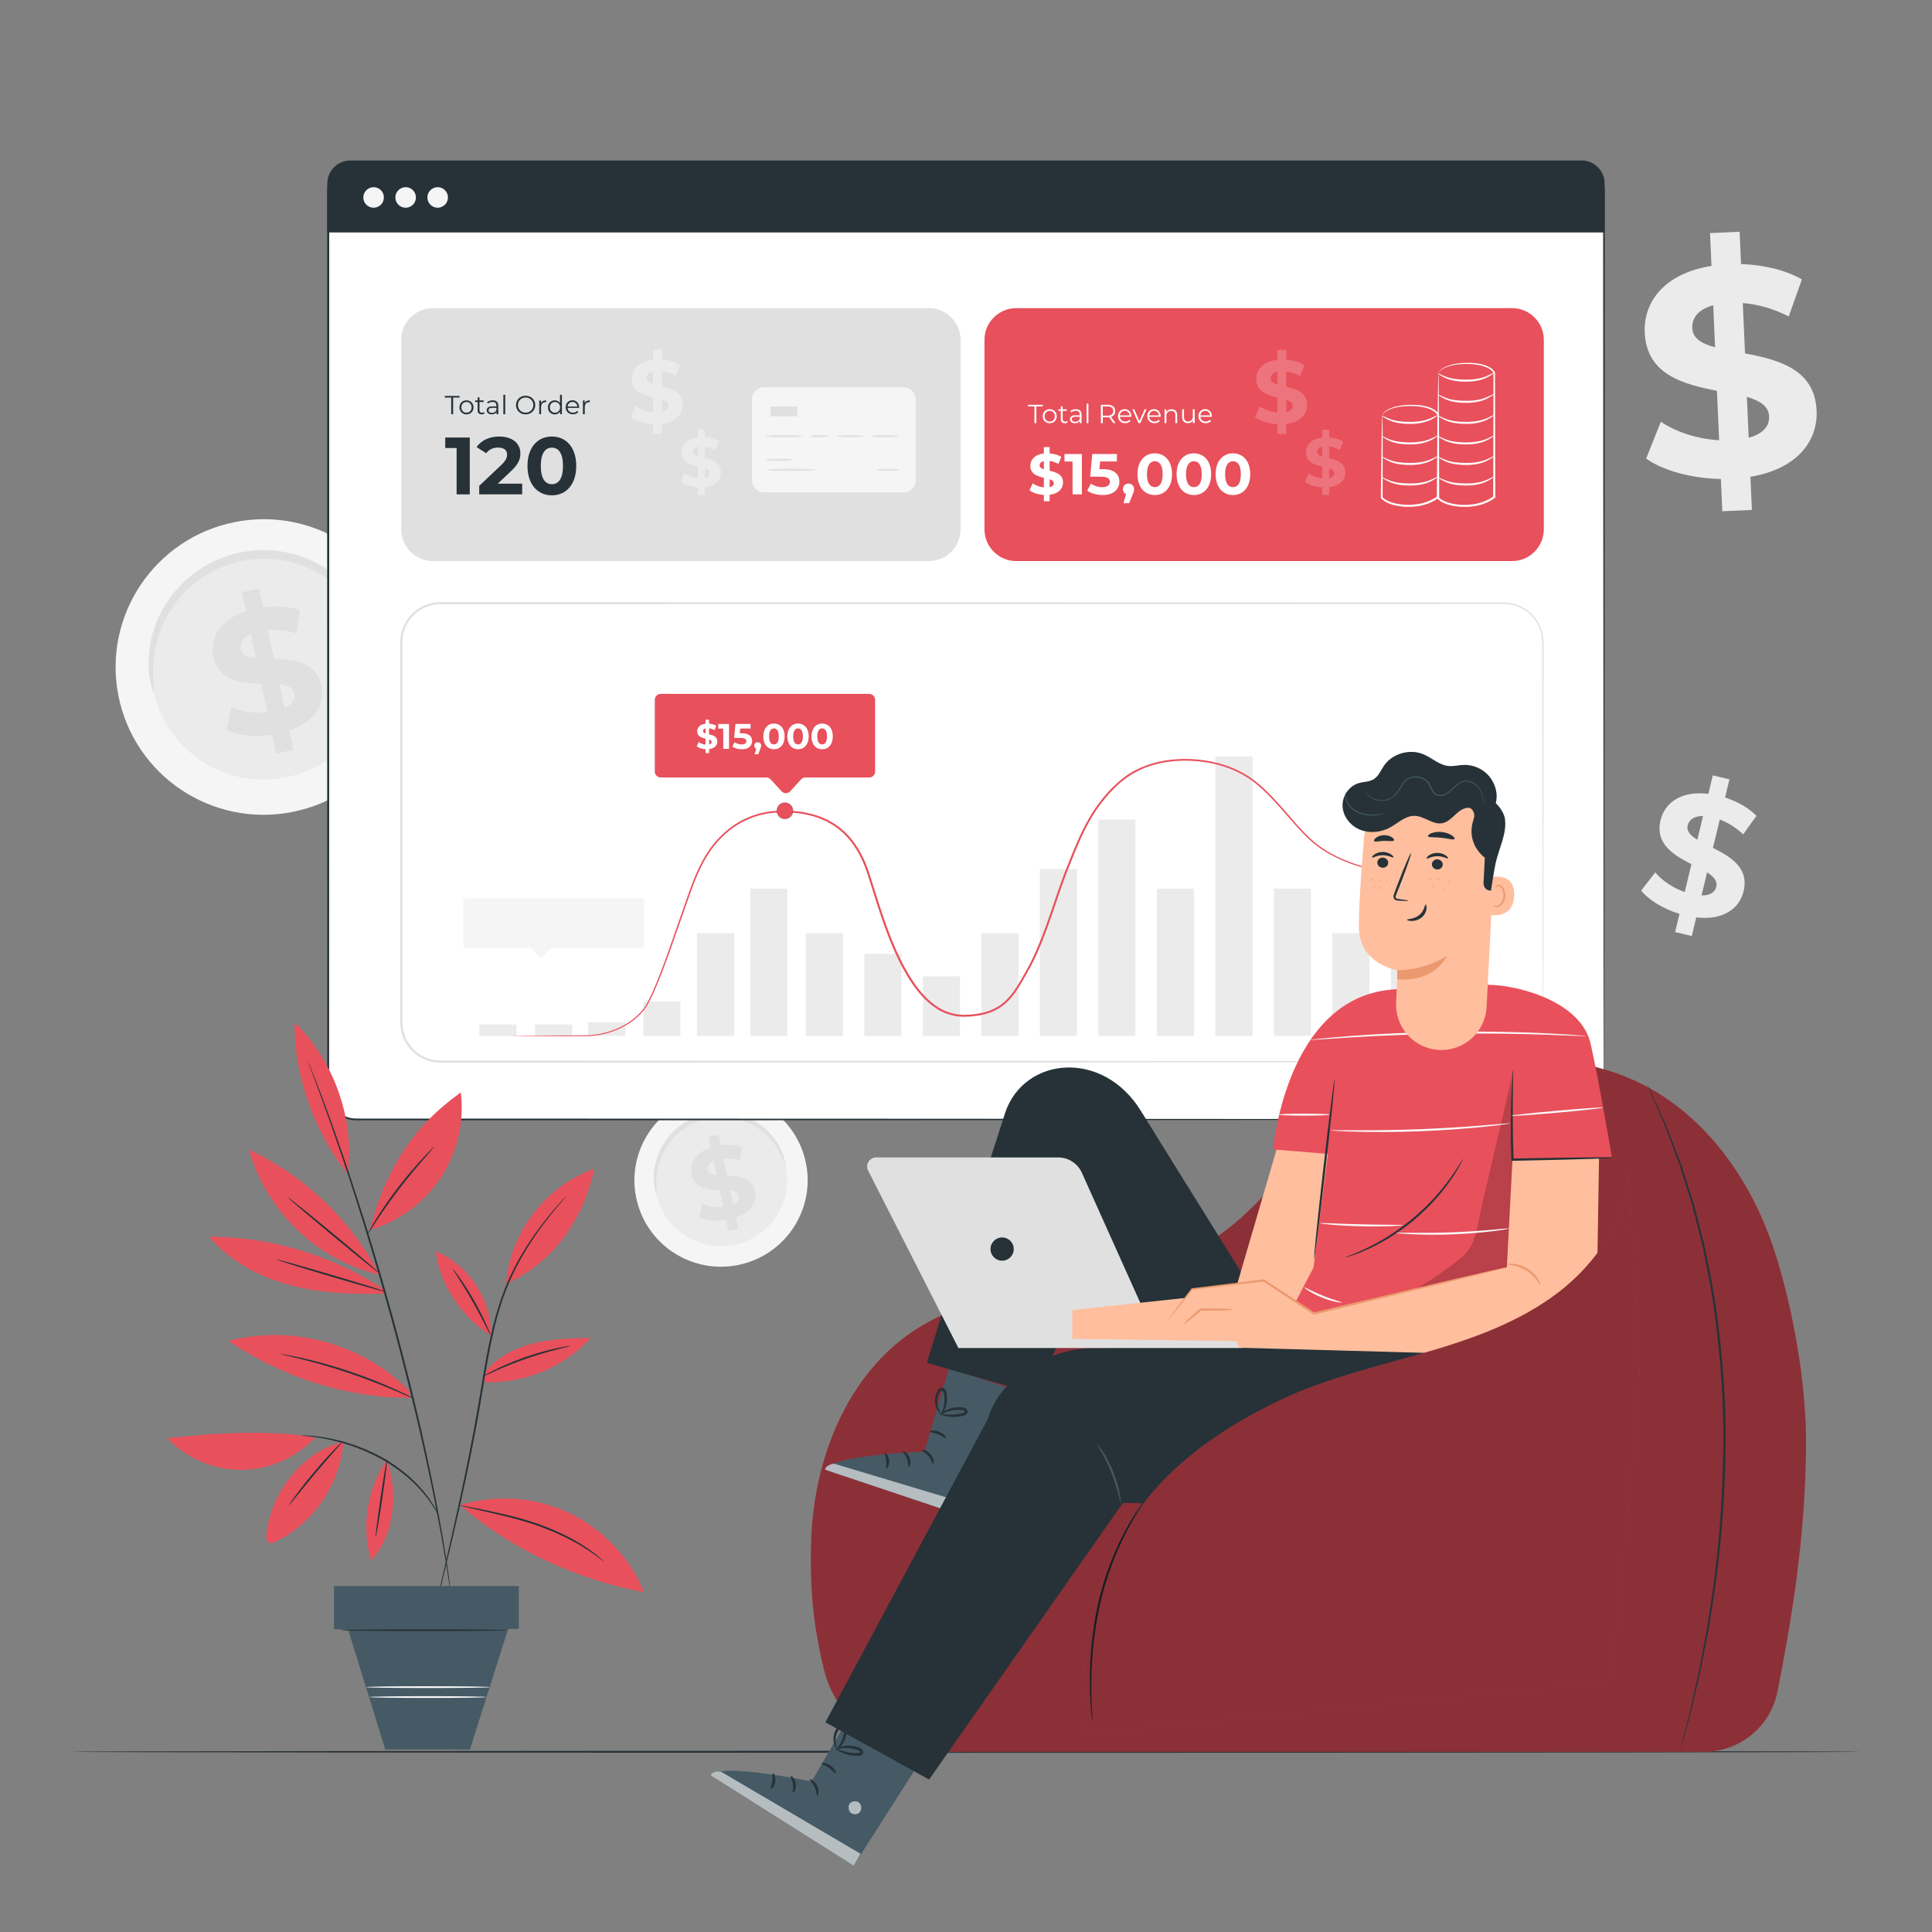 <?xml version="1.0" encoding="utf-8"?>
<!-- Generator: Adobe Illustrator 24.0.1, SVG Export Plug-In . SVG Version: 6.00 Build 0)  -->
<svg version="1.1" xmlns="http://www.w3.org/2000/svg" xmlns:xlink="http://www.w3.org/1999/xlink" x="0px" y="0px"
	 viewBox="0 0 500 500" style="enable-background:new 0 0 500 500;" xml:space="preserve">
<rect x="0" y="0" width="500" height="500" fill="#808080" stroke="none"/>
<style type="text/css">
	.st0{fill:#F5F5F5;}
	.st1{fill:#EBEBEB;}
	.st2{fill:#E0E0E0;}
	.st3{display:none;}
	.st4{display:inline;fill:#EBEBEB;}
	.st5{fill:#263238;}
	.st6{fill:#FFFFFF;}
	.st7{fill:#E8505B;}
	.st8{opacity:0.2;}
	.st9{opacity:0.4;}
	.st10{fill:#455A64;}
	.st11{opacity:0.6;}
	.st12{fill:#FFBE9D;}
	.st13{fill:#EB996E;}
	.st14{fill:#FAFAFA;}
</style>
<g id="Background_Complete">
	<g>
		<g>
			<g>
				<g>
					<g>
						<path class="st0" d="M105.85,165.21c4.08,20.72-9.44,40.84-30.21,44.93c-20.77,4.09-40.92-9.39-45-30.11
							c-4.08-20.72,9.44-40.84,30.21-44.93C81.61,131.01,101.76,144.49,105.85,165.21z"/>
					</g>
				</g>
			</g>
			<g>
				<g>
					<g>
						<path class="st1" d="M96.9,166.97c3.11,15.79-7.2,31.12-23.03,34.24c-15.83,3.12-31.18-7.15-34.29-22.94
							c-3.11-15.79,7.2-31.12,23.02-34.24C78.43,140.91,93.78,151.18,96.9,166.97z"/>
					</g>
				</g>
			</g>
			<g>
				<g>
					<g>
						<g>
							<path class="st2" d="M96.71,166.08c-0.17,0.04-0.54-1.19-1.44-3.3c-0.9-2.09-2.39-5.07-5.04-8.13
								c-1.32-1.52-2.92-3.06-4.82-4.46c-1.91-1.39-4.1-2.66-6.57-3.62c-1.23-0.48-2.52-0.91-3.87-1.21
								c-1.35-0.32-2.74-0.56-4.17-0.67c-1.43-0.11-2.9-0.15-4.38-0.04c-1.48,0.11-2.97,0.33-4.46,0.66
								c-1.48,0.35-2.92,0.81-4.3,1.35c-1.38,0.55-2.68,1.22-3.92,1.94c-1.24,0.72-2.39,1.55-3.46,2.43
								c-1.08,0.87-2.06,1.81-2.95,2.78c-1.8,1.94-3.22,4.05-4.33,6.13c-1.1,2.09-1.87,4.17-2.39,6.12
								c-1.04,3.91-1.08,7.24-0.98,9.51c0.12,2.28,0.32,3.55,0.15,3.59c-0.13,0.03-0.62-1.18-1.01-3.5c-0.37-2.31-0.59-5.8,0.3-9.97
								c0.45-2.08,1.18-4.32,2.27-6.58c1.11-2.25,2.56-4.55,4.46-6.67c0.94-1.06,1.97-2.1,3.12-3.05c1.14-0.96,2.37-1.87,3.7-2.66
								c1.33-0.8,2.73-1.53,4.22-2.13c1.49-0.6,3.04-1.09,4.64-1.47c1.6-0.36,3.22-0.59,4.81-0.7c1.6-0.11,3.18-0.06,4.72,0.07
								c1.54,0.13,3.04,0.42,4.49,0.78c1.45,0.35,2.83,0.83,4.14,1.38c2.63,1.08,4.94,2.51,6.92,4.05c1.97,1.56,3.6,3.26,4.92,4.93
								c2.63,3.36,3.96,6.59,4.63,8.84C96.76,164.74,96.84,166.05,96.71,166.08z"/>
						</g>
					</g>
				</g>
			</g>
		</g>
		<g>
			<g>
				<g>
					<g>
						<g>
							<path class="st2" d="M74.85,189.08l1.06,4.98l-4.44,0.94l-1.03-4.84c-4.46,0.67-8.97,0.18-11.82-1.21l1.29-5.94
								c2.57,1.17,6.02,1.69,9.29,1.33l-1.58-7.42c-5.19-0.15-11.05-0.63-12.39-6.98c-1-4.71,1.57-9.48,8.42-11.77l-1.05-4.93
								l4.44-0.94l1.03,4.85c3.39-0.44,6.82-0.24,9.6,0.8l-1.06,5.94c-2.54-0.81-5.01-1.07-7.29-0.87l1.6,7.56
								c5.18,0.11,10.95,0.6,12.28,6.87C84.18,182.04,81.65,186.75,74.85,189.08z M66.24,170.38l-1.34-6.31
								c-2.24,1.03-2.9,2.52-2.59,3.99C62.64,169.61,64.15,170.17,66.24,170.38z M76.15,179.47c-0.33-1.56-1.8-2.13-3.85-2.39
								l1.3,6.13C75.72,182.25,76.46,180.89,76.15,179.47z"/>
						</g>
					</g>
				</g>
			</g>
		</g>
	</g>
	<g>
		<g>
			<g>
				<g>
					<g>
						<path class="st0" d="M208.6,301.12c2.39,12.12-5.52,23.89-17.67,26.28c-12.15,2.39-23.93-5.49-26.32-17.61
							c-2.39-12.12,5.52-23.89,17.67-26.28C194.43,281.12,206.21,289,208.6,301.12z"/>
					</g>
				</g>
			</g>
			<g>
				<g>
					<g>
						<path class="st1" d="M203.37,302.16c1.82,9.24-4.21,18.2-13.47,20.03c-9.26,1.82-18.24-4.18-20.06-13.42
							c-1.82-9.24,4.21-18.2,13.47-20.03C192.57,286.91,201.55,292.92,203.37,302.16z"/>
					</g>
				</g>
			</g>
			<g>
				<g>
					<g>
						<g>
							<path class="st2" d="M203.26,301.63c-0.1,0.02-0.32-0.7-0.84-1.93c-0.53-1.22-1.4-2.97-2.95-4.76
								c-0.77-0.89-1.71-1.79-2.82-2.61c-1.12-0.81-2.4-1.56-3.84-2.12c-0.72-0.28-1.48-0.53-2.26-0.71
								c-0.79-0.18-1.6-0.33-2.44-0.39c-0.84-0.07-1.69-0.09-2.56-0.02c-0.87,0.06-1.74,0.19-2.61,0.39
								c-0.87,0.21-1.71,0.47-2.52,0.79c-0.81,0.32-1.57,0.71-2.29,1.14c-0.73,0.42-1.4,0.91-2.03,1.42
								c-0.63,0.51-1.2,1.06-1.73,1.63c-1.05,1.13-1.88,2.37-2.53,3.58c-0.64,1.22-1.09,2.44-1.4,3.58
								c-0.61,2.28-0.63,4.23-0.57,5.56c0.07,1.33,0.19,2.08,0.09,2.1c-0.07,0.02-0.37-0.69-0.59-2.05
								c-0.22-1.35-0.35-3.39,0.18-5.83c0.26-1.22,0.69-2.53,1.33-3.85c0.65-1.32,1.5-2.66,2.61-3.9c0.55-0.62,1.15-1.23,1.82-1.78
								c0.67-0.56,1.38-1.09,2.16-1.56c0.78-0.47,1.6-0.9,2.47-1.24c0.87-0.35,1.78-0.64,2.71-0.86c0.94-0.21,1.88-0.35,2.81-0.41
								c0.93-0.07,1.86-0.04,2.76,0.04c0.9,0.08,1.78,0.24,2.62,0.46c0.85,0.21,1.65,0.49,2.42,0.81c1.54,0.63,2.89,1.47,4.05,2.37
								c1.15,0.91,2.11,1.91,2.88,2.88c1.54,1.97,2.31,3.86,2.71,5.17C203.29,300.85,203.34,301.61,203.26,301.63z"/>
						</g>
					</g>
				</g>
			</g>
		</g>
		<g>
			<g>
				<g>
					<g>
						<g>
							<path class="st2" d="M190.47,315.08l0.62,2.91l-2.6,0.55l-0.6-2.83c-2.61,0.39-5.25,0.11-6.91-0.71l0.76-3.47
								c1.5,0.69,3.52,0.99,5.43,0.78l-0.92-4.34c-3.03-0.09-6.46-0.37-7.25-4.08c-0.58-2.76,0.92-5.54,4.92-6.88l-0.61-2.89
								l2.6-0.55l0.6,2.83c1.98-0.26,3.99-0.14,5.61,0.47l-0.62,3.47c-1.49-0.47-2.93-0.63-4.26-0.51l0.94,4.42
								c3.03,0.06,6.4,0.35,7.18,4.02C195.93,310.97,194.45,313.72,190.47,315.08z M185.44,304.14l-0.78-3.69
								c-1.31,0.6-1.7,1.47-1.52,2.33C183.33,303.7,184.22,304.02,185.44,304.14z M191.24,309.46c-0.19-0.91-1.05-1.24-2.25-1.4
								l0.76,3.59C190.98,311.09,191.41,310.29,191.24,309.46z"/>
						</g>
					</g>
				</g>
			</g>
		</g>
	</g>
	<g>
		<path class="st1" d="M438.99,237.42l-1.16,4.83l-4.31-1.04l1.13-4.7c-4.21-1.29-7.99-3.61-9.91-6.04l3.64-4.69
			c1.77,2.12,4.6,4.03,7.63,5.08l1.73-7.21c-4.51-2.32-9.47-5.2-7.99-11.37c1.1-4.57,5.37-7.7,12.37-6.83l1.15-4.79l4.31,1.04
			l-1.13,4.7c3.17,1.04,6.12,2.66,8.12,4.74l-3.43,4.79c-1.9-1.78-3.97-3.05-6.06-3.83l-1.77,7.33c4.52,2.27,9.4,5.14,7.93,11.22
			C450.17,235.14,445.96,238.23,438.99,237.42z M439.27,217.32l1.47-6.13c-2.41-0.03-3.62,1-3.96,2.42
			C436.42,215.13,437.51,216.26,439.27,217.32z M444.18,229.5c0.36-1.51-0.69-2.63-2.39-3.72l-1.43,5.95
			C442.63,231.77,443.85,230.88,444.18,229.5z"/>
	</g>
	<g>
		<path class="st1" d="M453.01,123.39l0.38,8.58l-7.66,0.34l-0.37-8.35c-7.6-0.13-14.98-2.18-19.34-5.28l3.8-9.53
			c3.95,2.66,9.56,4.49,15.09,4.78l-0.56-12.79c-8.59-1.69-18.21-4.11-18.69-15.06c-0.36-8.12,5.23-15.34,17.27-17.26l-0.38-8.5
			l7.66-0.34l0.37,8.35c5.76,0.21,11.42,1.49,15.75,3.98l-3.41,9.59c-4-2.05-8.04-3.17-11.89-3.46l0.58,13.02
			c8.59,1.62,18.05,4.04,18.53,14.83C470.48,114.25,464.97,121.4,453.01,123.39z M443.86,89.88l-0.48-10.87
			c-4.02,1.1-5.53,3.39-5.42,5.92C438.08,87.61,440.44,88.96,443.86,89.88z M457.84,107.75c-0.12-2.68-2.4-4.04-5.75-5.04
			l0.47,10.57C456.36,112.27,457.95,110.2,457.84,107.75z"/>
	</g>
</g>
<g id="Background_Simple" class="st3">
	<path class="st4" d="M475.01,236.23c-4.05-20.04-15.82-34.72-33.95-44.17c-19.28-10.05-44.48-13.97-65.35-7.89
		c-20.87,6.08-41.45,14.82-63.19,15.11c-29.88,0.39-57.65-15.29-81.26-33.61c-23.61-18.32-44.97-39.86-71-54.55
		c-26.03-14.68-58.86-21.67-85.74-8.61c-20.68,10.05-39.28,29.6-44.8,51.92c-5.52,22.32-8.18,46.51-2.58,72.78
		c18.91,88.73,120.89,163.21,212.93,165.43l101.69-12.85c43.4-5.51,86.17-21.23,109.05-44.9
		C473.7,311.22,481.53,268.51,475.01,236.23z"/>
</g>
<g id="Floor">
	<g>
		<g>
			<path class="st5" d="M481.98,453.36c0,0.14-103.87,0.26-231.96,0.26c-128.14,0-231.99-0.12-231.99-0.26
				c0-0.14,103.85-0.26,231.99-0.26C378.11,453.1,481.98,453.22,481.98,453.36z"/>
		</g>
	</g>
</g>
<g id="Screen">
	<g>
		<g>
			<g>
				<path class="st6" d="M407.9,289.71H92.15c-3.98,0-7.21-3.23-7.21-7.21V49.24c0-3.98,3.23-7.21,7.21-7.21H407.9
					c3.98,0,7.21,3.23,7.21,7.21V282.5C415.11,286.48,411.88,289.71,407.9,289.71z"/>
			</g>
			<g>
				<g>
					<path class="st5" d="M407.9,289.71c-0.02-0.06,1.05,0.13,2.86-0.62c0.88-0.4,1.94-1.07,2.81-2.21
						c0.89-1.12,1.53-2.77,1.49-4.67c-0.01-7.62-0.03-18.85-0.05-33.31c-0.02-28.93-0.05-70.79-0.08-122.51
						c-0.01-12.93-0.01-26.48-0.02-40.59c0-7.06-0.01-14.26-0.01-21.59c0-3.67,0-7.37,0-11.11c0-0.93,0-1.87,0-2.81
						c0-0.95,0.02-1.86-0.22-2.75c-0.44-1.78-1.62-3.36-3.21-4.3c-0.79-0.47-1.68-0.78-2.6-0.91c-0.91-0.12-1.88-0.06-2.84-0.07
						c-1.92,0-3.84,0-5.77,0c-3.87,0-7.76,0-11.69,0c-7.86,0-15.84,0-23.94,0.01c-16.2,0-32.87,0.01-49.97,0.01
						c-68.39,0.01-143.57,0.01-222.49,0.02c-2.39-0.02-4.73,1.28-5.95,3.32c-0.63,1.01-0.97,2.18-1.01,3.36
						c-0.03,1.21-0.01,2.45-0.01,3.67c0,4.9,0,9.79,0,14.67c0,9.75,0,19.43,0,29.04c0,19.22,0,38.16,0,56.77
						c-0.01,37.22-0.01,73.12-0.02,107.32c0,4.27,0,8.52,0,12.74c0,2.11,0,4.21,0,6.31c0,1.05,0,2.09,0.01,3.14
						c0.02,1.01,0.26,2.01,0.7,2.92c0.87,1.82,2.57,3.21,4.51,3.7c0.97,0.27,1.98,0.23,3.02,0.23c1.03,0,2.06,0,3.09,0
						c4.11,0,8.19,0,12.24,0c16.2,0,31.93,0.01,47.14,0.01c30.41,0.01,58.74,0.02,84.6,0.03c51.72,0.04,93.58,0.06,122.5,0.08
						c14.46,0.02,25.69,0.04,33.31,0.05c3.8,0.01,6.71,0.02,8.66,0.03C406.9,289.69,407.9,289.71,407.9,289.71s-1,0.02-2.95,0.03
						c-1.96,0.01-4.86,0.01-8.66,0.03c-7.62,0.01-18.85,0.03-33.31,0.05c-28.93,0.02-70.78,0.05-122.5,0.08
						c-25.86,0.01-54.19,0.02-84.6,0.03c-15.21,0-30.93,0.01-47.14,0.01c-4.05,0-8.13,0-12.24,0c-1.03,0-2.06,0-3.09,0
						c-1.01,0-2.1,0.04-3.14-0.25c-2.08-0.52-3.89-2-4.82-3.95c-0.47-0.97-0.73-2.04-0.75-3.12c0-1.05,0-2.09-0.01-3.14
						c0-2.1,0-4.2,0-6.31c0-4.22,0-8.47,0-12.74c0-34.2-0.01-70.1-0.02-107.32c0-18.61,0-37.55,0-56.77c0-9.61,0-19.29,0-29.04
						c0-4.87,0-9.76,0-14.67c0.01-1.23-0.01-2.44,0.01-3.69c0.04-1.27,0.41-2.53,1.09-3.61c1.31-2.2,3.83-3.59,6.39-3.57
						c78.92,0.01,154.1,0.01,222.49,0.02c17.1,0,33.77,0.01,49.97,0.01c8.1,0,16.08,0,23.94,0.01c3.93,0,7.83,0,11.69,0
						c1.93,0,3.86,0,5.77,0c0.96,0.02,1.91-0.05,2.9,0.08c0.97,0.13,1.92,0.47,2.76,0.97c1.69,1,2.94,2.68,3.4,4.56
						c0.25,0.94,0.24,1.93,0.23,2.85c0,0.94,0,1.87,0,2.81c0,3.74,0,7.44,0,11.11c0,7.34-0.01,14.54-0.01,21.59
						c-0.01,14.12-0.01,27.66-0.02,40.59c-0.04,51.72-0.06,93.58-0.08,122.51c-0.02,14.46-0.04,25.69-0.05,33.31
						c0.04,1.92-0.62,3.59-1.53,4.72c-0.89,1.15-1.97,1.82-2.85,2.21c-0.9,0.39-1.65,0.48-2.14,0.55
						C408.15,289.71,407.9,289.71,407.9,289.71z"/>
				</g>
			</g>
		</g>
		<g>
			<path class="st7" d="M391.33,145.2H262.99c-4.54,0-8.21-3.68-8.21-8.21V87.96c0-4.54,3.68-8.21,8.21-8.21h128.34
				c4.54,0,8.21,3.68,8.21,8.21v49.02C399.54,141.52,395.86,145.2,391.33,145.2z"/>
		</g>
		<g class="st8">
			<g>
				<path class="st6" d="M332.89,109.73v2.6h-2.32v-2.53c-2.29-0.14-4.5-0.86-5.77-1.85l1.27-2.83c1.16,0.86,2.83,1.48,4.5,1.65
					v-3.87c-2.57-0.63-5.45-1.48-5.45-4.8c0-2.46,1.78-4.57,5.45-4.98v-2.57h2.32v2.53c1.74,0.14,3.43,0.6,4.71,1.41l-1.16,2.85
					c-1.18-0.67-2.39-1.07-3.55-1.21v3.94c2.57,0.6,5.4,1.46,5.4,4.73C338.29,107.21,336.53,109.29,332.89,109.73z M330.57,99.49
					V96.2c-1.23,0.28-1.71,0.95-1.71,1.72C328.86,98.72,329.55,99.16,330.57,99.49z M334.56,105.07c0-0.81-0.67-1.25-1.67-1.6v3.2
					C334.05,106.42,334.56,105.81,334.56,105.07z"/>
			</g>
		</g>
		<g class="st8">
			<g>
				<path class="st6" d="M344,126.1v2.01h-1.79v-1.96c-1.78-0.11-3.48-0.66-4.47-1.44l0.99-2.19c0.9,0.66,2.19,1.15,3.48,1.27v-3
					c-1.99-0.48-4.22-1.15-4.22-3.71c0-1.9,1.38-3.53,4.22-3.86v-1.99H344v1.96c1.35,0.11,2.66,0.47,3.64,1.09l-0.9,2.21
					c-0.92-0.52-1.85-0.83-2.75-0.93v3.05c1.99,0.47,4.18,1.13,4.18,3.66C348.18,124.14,346.82,125.76,344,126.1z M342.2,118.17
					v-2.55c-0.95,0.22-1.33,0.74-1.33,1.33C340.88,117.57,341.41,117.92,342.2,118.17z M345.29,122.49c0-0.63-0.52-0.97-1.29-1.24
					v2.48C344.9,123.53,345.29,123.07,345.29,122.49z"/>
			</g>
		</g>
		<g>
			<g>
				<g>
					<g>
						<path class="st6" d="M357.74,107.33c0.01,0,0.02,0.14,0.03,0.41c0.01,0.31,0.02,0.7,0.03,1.18c0.01,1.08,0.02,2.56,0.04,4.41
							c0,3.83,0,9.18-0.01,15.48l-0.05-0.15c0.73,0.77,1.89,1.27,3.05,1.56c1.18,0.3,2.44,0.43,3.73,0.43
							c2.54,0,5.31-0.62,7.47-2.24l-0.09,0.2v-0.02c0.02-7.92,0.03-15.26,0.05-21.27l0.02,0.08c-0.22-0.44-0.7-0.83-1.15-1.11
							c-0.47-0.29-0.98-0.48-1.48-0.65c-1.02-0.31-2.03-0.46-2.98-0.52c-1.91-0.13-3.58,0-4.92,0.28c-1.33,0.29-2.31,0.75-2.9,1.17
							c-0.29,0.21-0.5,0.4-0.63,0.54C357.81,107.26,357.75,107.34,357.74,107.33c-0.02-0.01,0.16-0.38,0.74-0.85
							c0.58-0.47,1.57-0.98,2.92-1.31c1.35-0.31,3.05-0.48,4.99-0.38c0.97,0.05,2.01,0.18,3.08,0.49c1.04,0.35,2.21,0.78,2.92,1.97
							l0.02,0.03l0,0.05c0.01,6.01,0.03,13.35,0.05,21.27v0.02v0.13l-0.09,0.07c-2.34,1.75-5.17,2.35-7.81,2.35
							c-1.32,0-2.62-0.14-3.85-0.46c-1.22-0.34-2.4-0.8-3.3-1.75l-0.05-0.05l0-0.09c0.08-6.33,0.15-11.69,0.2-15.53
							c0.04-1.85,0.07-3.32,0.1-4.4c0.02-0.47,0.03-0.85,0.04-1.16C357.72,107.46,357.73,107.33,357.74,107.33z"/>
					</g>
				</g>
				<g>
					<g>
						<path class="st6" d="M372.2,107.37c0.03,0.05-0.63,0.62-1.89,1.25c-1.26,0.65-3.23,1.11-5.37,1.08
							c-2.14,0.02-4.12-0.32-5.4-0.94c-1.29-0.6-1.96-1.15-1.93-1.2c0.04-0.08,0.79,0.37,2.07,0.86c1.27,0.51,3.15,0.78,5.26,0.76
							c2.1,0.02,3.97-0.35,5.22-0.89C371.42,107.76,372.15,107.29,372.2,107.37z"/>
					</g>
				</g>
				<g>
					<g>
						<path class="st6" d="M372.2,112.68c0.03,0.05-0.63,0.62-1.89,1.25c-1.26,0.65-3.23,1.11-5.37,1.08
							c-2.14,0.02-4.12-0.32-5.4-0.94c-1.29-0.6-1.96-1.15-1.93-1.2c0.04-0.08,0.79,0.37,2.07,0.86c1.27,0.51,3.15,0.78,5.26,0.76
							c2.1,0.02,3.97-0.35,5.22-0.89C371.42,113.07,372.15,112.61,372.2,112.68z"/>
					</g>
				</g>
				<g>
					<g>
						<path class="st6" d="M372.2,118c0.03,0.05-0.63,0.62-1.89,1.25c-1.26,0.65-3.23,1.11-5.37,1.08c-2.14,0.02-4.12-0.32-5.4-0.94
							c-1.29-0.6-1.96-1.15-1.93-1.2c0.04-0.08,0.79,0.37,2.07,0.86c1.27,0.51,3.15,0.78,5.26,0.76c2.1,0.02,3.97-0.35,5.22-0.89
							C371.42,118.39,372.15,117.92,372.2,118z"/>
					</g>
				</g>
				<g>
					<g>
						<path class="st6" d="M372.2,123.31c0.03,0.05-0.63,0.62-1.89,1.25c-1.26,0.65-3.23,1.11-5.37,1.08
							c-2.14,0.02-4.12-0.32-5.4-0.94c-1.29-0.6-1.96-1.15-1.93-1.2c0.04-0.08,0.79,0.37,2.07,0.86c1.27,0.51,3.15,0.78,5.26,0.76
							c2.1,0.02,3.97-0.35,5.22-0.89C371.42,123.7,372.15,123.24,372.2,123.31z"/>
					</g>
				</g>
			</g>
			<g>
				<g>
					<g>
						<path class="st6" d="M372.26,96.44c0.01,0,0.03,0.22,0.04,0.63c0.01,0.45,0.02,1.04,0.03,1.8c0.01,1.61,0.02,3.88,0.04,6.71
							c0,5.77,0,13.84-0.01,23.24l-0.05-0.15c0.74,0.79,1.93,1.29,3.1,1.58c1.19,0.3,2.46,0.42,3.74,0.42
							c2.53-0.01,5.27-0.64,7.38-2.23l-0.09,0.2v-0.02c0.03-12.42,0.05-23.73,0.07-32.17l0.01,0.07c-0.23-0.46-0.72-0.85-1.19-1.13
							c-0.48-0.29-1-0.48-1.51-0.65c-1.03-0.31-2.06-0.44-3.01-0.51c-1.92-0.11-3.59,0.02-4.91,0.3c-1.32,0.29-2.28,0.76-2.86,1.18
							c-0.29,0.21-0.48,0.4-0.61,0.53C372.32,96.36,372.27,96.44,372.26,96.44c-0.01,0,0.03-0.09,0.14-0.24
							c0.11-0.15,0.3-0.35,0.58-0.58c0.57-0.46,1.54-0.97,2.88-1.3c1.34-0.32,3.03-0.48,4.98-0.4c0.97,0.05,2.02,0.17,3.1,0.48
							c1.05,0.34,2.24,0.78,2.96,1.97l0.01,0.02l0,0.05c0.02,8.44,0.04,19.75,0.07,32.17v0.02v0.13l-0.09,0.07
							c-2.3,1.73-5.09,2.33-7.72,2.35c-1.32,0-2.62-0.12-3.87-0.44c-1.24-0.33-2.45-0.79-3.37-1.77l-0.05-0.05l0-0.1
							c0.08-9.42,0.15-17.51,0.2-23.3c0.04-2.83,0.08-5.09,0.1-6.7c0.02-0.74,0.04-1.34,0.05-1.78
							C372.23,96.64,372.25,96.43,372.26,96.44z"/>
					</g>
				</g>
				<g>
					<g>
						<path class="st6" d="M386.72,107.37c0.03,0.05-0.63,0.62-1.89,1.25c-1.26,0.65-3.23,1.11-5.37,1.08
							c-2.14,0.02-4.12-0.32-5.4-0.94c-1.29-0.6-1.96-1.15-1.93-1.2c0.04-0.08,0.79,0.37,2.07,0.86c1.27,0.51,3.15,0.78,5.26,0.76
							c2.1,0.02,3.97-0.35,5.22-0.89C385.94,107.76,386.67,107.29,386.72,107.37z"/>
					</g>
				</g>
				<g>
					<g>
						<path class="st6" d="M386.72,112.68c0.03,0.05-0.63,0.62-1.89,1.25c-1.26,0.65-3.23,1.11-5.37,1.08
							c-2.14,0.02-4.12-0.32-5.4-0.94c-1.29-0.6-1.96-1.15-1.93-1.2c0.04-0.08,0.79,0.37,2.07,0.86c1.27,0.51,3.15,0.78,5.26,0.76
							c2.1,0.02,3.97-0.35,5.22-0.89C385.94,113.07,386.67,112.61,386.72,112.68z"/>
					</g>
				</g>
				<g>
					<g>
						<path class="st6" d="M386.72,101.92c0.03,0.05-0.63,0.62-1.89,1.25c-1.26,0.65-3.23,1.11-5.37,1.08
							c-2.14,0.02-4.12-0.32-5.4-0.94c-1.29-0.6-1.96-1.15-1.93-1.2c0.04-0.08,0.79,0.37,2.07,0.86c1.27,0.51,3.15,0.78,5.26,0.76
							c2.1,0.02,3.97-0.35,5.22-0.89C385.94,102.31,386.67,101.85,386.72,101.92z"/>
					</g>
				</g>
				<g>
					<g>
						<path class="st6" d="M386.72,96.44c0.03,0.05-0.63,0.62-1.89,1.25c-1.26,0.65-3.23,1.11-5.37,1.08
							c-2.14,0.02-4.12-0.32-5.4-0.94c-1.29-0.6-1.96-1.15-1.93-1.2c0.04-0.08,0.79,0.37,2.07,0.86c1.27,0.51,3.15,0.78,5.26,0.76
							c2.1,0.02,3.97-0.35,5.22-0.89C385.94,96.83,386.67,96.36,386.72,96.44z"/>
					</g>
				</g>
				<g>
					<g>
						<path class="st6" d="M386.72,118c0.03,0.05-0.63,0.62-1.89,1.25c-1.26,0.65-3.23,1.11-5.37,1.08
							c-2.14,0.02-4.12-0.32-5.4-0.94c-1.29-0.6-1.96-1.15-1.93-1.2c0.04-0.08,0.79,0.37,2.07,0.86c1.27,0.51,3.15,0.78,5.26,0.76
							c2.1,0.02,3.97-0.35,5.22-0.89C385.94,118.39,386.67,117.92,386.72,118z"/>
					</g>
				</g>
				<g>
					<g>
						<path class="st6" d="M386.72,123.31c0.03,0.05-0.63,0.62-1.89,1.25c-1.26,0.65-3.23,1.11-5.37,1.08
							c-2.14,0.02-4.12-0.32-5.4-0.94c-1.29-0.6-1.96-1.15-1.93-1.2c0.04-0.08,0.79,0.37,2.07,0.86c1.27,0.51,3.15,0.78,5.26,0.76
							c2.1,0.02,3.97-0.35,5.22-0.89C385.94,123.7,386.67,123.24,386.72,123.31z"/>
					</g>
				</g>
			</g>
		</g>
		<g>
			<g>
				<path class="st2" d="M240.38,145.2H112.05c-4.54,0-8.22-3.68-8.22-8.22V87.97c0-4.54,3.68-8.22,8.22-8.22h128.33
					c4.54,0,8.22,3.68,8.22,8.22v49.01C248.6,141.52,244.92,145.2,240.38,145.2z"/>
			</g>
			<g>
				<path class="st1" d="M171.32,109.68v2.6H169v-2.53c-2.29-0.14-4.5-0.86-5.77-1.85l1.27-2.83c1.16,0.86,2.83,1.48,4.5,1.65v-3.87
					c-2.57-0.63-5.45-1.48-5.45-4.8c0-2.46,1.78-4.57,5.45-4.98v-2.57h2.32v2.53c1.74,0.14,3.43,0.6,4.71,1.41l-1.16,2.85
					c-1.18-0.67-2.39-1.07-3.55-1.21v3.94c2.57,0.6,5.4,1.46,5.4,4.73C176.72,107.16,174.96,109.24,171.32,109.68z M169,99.44v-3.29
					c-1.23,0.28-1.72,0.95-1.72,1.72C167.28,98.67,167.98,99.11,169,99.44z M172.99,105.02c0-0.81-0.67-1.25-1.67-1.6v3.2
					C172.48,106.37,172.99,105.76,172.99,105.02z"/>
			</g>
			<g>
				<path class="st1" d="M182.43,126.05v2.01h-1.79v-1.96c-1.78-0.11-3.48-0.66-4.47-1.44l0.99-2.19c0.9,0.66,2.19,1.15,3.48,1.27
					v-3c-1.99-0.48-4.22-1.15-4.22-3.71c0-1.9,1.38-3.54,4.22-3.86v-1.99h1.79v1.96c1.35,0.11,2.66,0.47,3.64,1.09l-0.9,2.21
					c-0.92-0.52-1.85-0.83-2.75-0.93v3.05c1.99,0.47,4.18,1.13,4.18,3.66C186.61,124.09,185.24,125.71,182.43,126.05z
					 M180.63,118.12v-2.55c-0.95,0.22-1.33,0.74-1.33,1.33C179.3,117.52,179.84,117.87,180.63,118.12z M183.72,122.44
					c0-0.63-0.52-0.97-1.29-1.24v2.48C183.32,123.48,183.72,123.02,183.72,122.44z"/>
			</g>
			<g>
				<path class="st5" d="M116.78,102.89h-1.67v-0.43h3.83v0.43h-1.67v4.31h-0.5V102.89z"/>
				<path class="st5" d="M118.91,105.42c0-1.06,0.77-1.81,1.82-1.81c1.04,0,1.81,0.75,1.81,1.81c0,1.06-0.77,1.82-1.81,1.82
					C119.69,107.23,118.91,106.47,118.91,105.42z M122.05,105.42c0-0.83-0.56-1.39-1.32-1.39c-0.76,0-1.33,0.56-1.33,1.39
					c0,0.83,0.57,1.39,1.33,1.39C121.49,106.8,122.05,106.25,122.05,105.42z"/>
				<path class="st5" d="M125.4,106.98c-0.19,0.17-0.47,0.25-0.75,0.25c-0.67,0-1.04-0.38-1.04-1.04v-2.15h-0.64v-0.41h0.64v-0.78
					h0.48v0.78h1.08v0.41h-1.08v2.13c0,0.42,0.22,0.65,0.62,0.65c0.2,0,0.39-0.06,0.53-0.18L125.4,106.98z"/>
				<path class="st5" d="M128.96,104.99v2.21h-0.46v-0.56c-0.22,0.37-0.64,0.59-1.23,0.59c-0.81,0-1.3-0.42-1.3-1.04
					c0-0.55,0.35-1.01,1.38-1.01h1.13v-0.22c0-0.61-0.35-0.94-1.01-0.94c-0.46,0-0.89,0.16-1.19,0.42l-0.22-0.36
					c0.36-0.3,0.89-0.48,1.45-0.48C128.44,103.61,128.96,104.07,128.96,104.99z M128.48,106.13v-0.58h-1.12
					c-0.69,0-0.92,0.27-0.92,0.64c0,0.41,0.33,0.67,0.9,0.67C127.89,106.85,128.29,106.59,128.48,106.13z"/>
				<path class="st5" d="M130.27,102.17h0.48v5.03h-0.48V102.17z"/>
				<path class="st5" d="M133.54,104.83c0-1.38,1.06-2.41,2.49-2.41c1.42,0,2.49,1.02,2.49,2.41c0,1.39-1.06,2.41-2.49,2.41
					C134.6,107.24,133.54,106.21,133.54,104.83z M138.02,104.83c0-1.13-0.85-1.96-1.98-1.96c-1.15,0-2,0.83-2,1.96
					c0,1.13,0.85,1.96,2,1.96C137.17,106.79,138.02,105.96,138.02,104.83z"/>
				<path class="st5" d="M141.34,103.61v0.47c-0.04,0-0.08-0.01-0.11-0.01c-0.75,0-1.2,0.47-1.2,1.31v1.82h-0.48v-3.56h0.46v0.7
					C140.23,103.86,140.68,103.61,141.34,103.61z"/>
				<path class="st5" d="M145.42,102.17v5.03h-0.46v-0.7c-0.29,0.48-0.79,0.74-1.38,0.74c-1.02,0-1.78-0.74-1.78-1.82
					c0-1.08,0.76-1.81,1.78-1.81c0.57,0,1.06,0.24,1.35,0.7v-2.14H145.42z M144.95,105.42c0-0.83-0.57-1.39-1.32-1.39
					c-0.76,0-1.33,0.56-1.33,1.39c0,0.83,0.57,1.39,1.33,1.39C144.38,106.8,144.95,106.25,144.95,105.42z"/>
				<path class="st5" d="M149.87,105.56h-2.98c0.05,0.75,0.62,1.24,1.4,1.24c0.43,0,0.82-0.16,1.09-0.47l0.27,0.31
					c-0.32,0.38-0.81,0.58-1.38,0.58c-1.11,0-1.87-0.76-1.87-1.82c0-1.06,0.74-1.81,1.74-1.81c1,0,1.73,0.74,1.73,1.81
					C149.87,105.46,149.87,105.51,149.87,105.56z M146.89,105.21h2.53c-0.06-0.7-0.57-1.19-1.27-1.19
					C147.46,104.02,146.95,104.51,146.89,105.21z"/>
				<path class="st5" d="M152.65,103.61v0.47c-0.04,0-0.08-0.01-0.11-0.01c-0.75,0-1.2,0.47-1.2,1.31v1.82h-0.48v-3.56h0.46v0.7
					C151.54,103.86,151.99,103.61,152.65,103.61z"/>
			</g>
			<g>
				<path class="st5" d="M121.58,113.22v14.72h-3.41v-11.99h-2.94v-2.73H121.58z"/>
				<path class="st5" d="M135.14,125.16v2.78h-11.12v-2.21l5.68-5.36c1.3-1.24,1.53-2,1.53-2.71c0-1.16-0.8-1.83-2.35-1.83
					c-1.26,0-2.33,0.48-3.05,1.47l-2.48-1.6c1.14-1.66,3.2-2.73,5.85-2.73c3.28,0,5.47,1.68,5.47,4.35c0,1.43-0.4,2.73-2.46,4.65
					l-3.39,3.2H135.14z"/>
				<path class="st5" d="M136.51,120.58c0-4.86,2.69-7.61,6.31-7.61c3.64,0,6.31,2.75,6.31,7.61c0,4.86-2.67,7.61-6.31,7.61
					C139.2,128.19,136.51,125.43,136.51,120.58z M145.7,120.58c0-3.34-1.18-4.73-2.88-4.73c-1.68,0-2.86,1.39-2.86,4.73
					s1.18,4.73,2.86,4.73C144.52,125.31,145.7,123.92,145.7,120.58z"/>
			</g>
			<g>
				<g>
					<path class="st0" d="M233.84,127.44h-36.07c-1.75,0-3.17-1.42-3.17-3.17v-20.88c0-1.75,1.42-3.17,3.17-3.17h36.07
						c1.75,0,3.17,1.42,3.17,3.17v20.88C237.01,126.02,235.59,127.44,233.84,127.44z"/>
				</g>
				<g>
					<rect x="199.41" y="105.22" class="st2" width="6.91" height="2.51"/>
				</g>
				<g>
					<g>
						<path class="st2" d="M207.76,112.89c0,0.14-2.19,0.26-4.89,0.26c-2.7,0-4.9-0.12-4.9-0.26c0-0.14,2.19-0.26,4.9-0.26
							C205.57,112.63,207.76,112.75,207.76,112.89z"/>
					</g>
				</g>
				<g>
					<g>
						<path class="st2" d="M214.46,112.89c0,0.14-1.1,0.26-2.45,0.26c-1.35,0-2.45-0.12-2.45-0.26c0-0.14,1.1-0.26,2.45-0.26
							C213.37,112.63,214.46,112.75,214.46,112.89z"/>
					</g>
				</g>
				<g>
					<g>
						<path class="st2" d="M232.67,112.89c0,0.14-1.64,0.26-3.66,0.26c-2.02,0-3.66-0.12-3.66-0.26c0-0.14,1.64-0.26,3.66-0.26
							C231.03,112.63,232.67,112.75,232.67,112.89z"/>
					</g>
				</g>
				<g>
					<g>
						<path class="st2" d="M223.63,112.89c0,0.14-1.58,0.26-3.53,0.26c-1.95,0-3.53-0.12-3.53-0.26c0-0.14,1.58-0.26,3.53-0.26
							C222.05,112.63,223.63,112.75,223.63,112.89z"/>
					</g>
				</g>
				<g>
					<g>
						<path class="st2" d="M205.39,119c0,0.14-1.62,0.26-3.62,0.26c-2,0-3.62-0.12-3.62-0.26c0-0.14,1.62-0.26,3.62-0.26
							C203.77,118.74,205.39,118.85,205.39,119z"/>
					</g>
				</g>
				<g>
					<g>
						<path class="st2" d="M211.53,121.59c0,0.14-2.99,0.26-6.68,0.26c-3.69,0-6.68-0.12-6.68-0.26s2.99-0.26,6.68-0.26
							C208.54,121.33,211.53,121.45,211.53,121.59z"/>
					</g>
				</g>
				<g>
					<g>
						<path class="st2" d="M232.67,121.59c0,0.14-1.27,0.26-2.83,0.26c-1.56,0-2.83-0.12-2.83-0.26s1.27-0.26,2.83-0.26
							C231.4,121.33,232.67,121.45,232.67,121.59z"/>
					</g>
				</g>
			</g>
		</g>
		<g>
			<g>
				<path class="st6" d="M267.72,105.19h-1.67v-0.43h3.83v0.43h-1.67v4.31h-0.5V105.19z"/>
				<path class="st6" d="M269.85,107.71c0-1.06,0.77-1.81,1.82-1.81c1.04,0,1.81,0.75,1.81,1.81c0,1.06-0.76,1.82-1.81,1.82
					C270.62,109.53,269.85,108.77,269.85,107.71z M272.99,107.71c0-0.83-0.56-1.39-1.32-1.39c-0.76,0-1.33,0.56-1.33,1.39
					c0,0.83,0.57,1.39,1.33,1.39C272.43,109.1,272.99,108.55,272.99,107.71z"/>
				<path class="st6" d="M276.33,109.28c-0.19,0.17-0.47,0.25-0.75,0.25c-0.67,0-1.04-0.38-1.04-1.04v-2.15h-0.64v-0.41h0.64v-0.78
					h0.48v0.78h1.08v0.41h-1.08v2.13c0,0.42,0.22,0.65,0.62,0.65c0.2,0,0.39-0.06,0.53-0.18L276.33,109.28z"/>
				<path class="st6" d="M279.9,107.29v2.21h-0.46v-0.56c-0.22,0.37-0.64,0.59-1.23,0.59c-0.81,0-1.3-0.42-1.3-1.04
					c0-0.55,0.35-1.01,1.38-1.01h1.13v-0.22c0-0.61-0.35-0.94-1.01-0.94c-0.46,0-0.89,0.16-1.19,0.42l-0.22-0.36
					c0.36-0.3,0.89-0.48,1.45-0.48C279.37,105.9,279.9,106.37,279.9,107.29z M279.42,108.43v-0.58h-1.12
					c-0.69,0-0.92,0.27-0.92,0.64c0,0.41,0.33,0.67,0.9,0.67C278.83,109.15,279.23,108.89,279.42,108.43z"/>
				<path class="st6" d="M281.2,104.47h0.48v5.03h-0.48V104.47z"/>
				<path class="st6" d="M288.14,109.5l-1.08-1.52c-0.12,0.01-0.24,0.02-0.38,0.02h-1.27v1.5h-0.5v-4.74h1.77
					c1.21,0,1.94,0.61,1.94,1.63c0,0.75-0.39,1.27-1.08,1.49l1.16,1.63H288.14z M288.11,106.38c0-0.76-0.5-1.19-1.45-1.19h-1.26
					v2.38h1.26C287.61,107.56,288.11,107.12,288.11,106.38z"/>
				<path class="st6" d="M292.8,107.86h-2.98c0.05,0.75,0.62,1.24,1.4,1.24c0.43,0,0.82-0.16,1.09-0.47l0.27,0.31
					c-0.32,0.38-0.81,0.58-1.38,0.58c-1.11,0-1.87-0.76-1.87-1.82c0-1.06,0.74-1.81,1.74-1.81c1,0,1.73,0.74,1.73,1.81
					C292.81,107.75,292.8,107.81,292.8,107.86z M289.82,107.5h2.53c-0.06-0.7-0.57-1.19-1.27-1.19
					C290.39,106.32,289.88,106.81,289.82,107.5z"/>
				<path class="st6" d="M296.71,105.93l-1.58,3.56h-0.5l-1.58-3.56h0.5l1.33,3.04l1.35-3.04H296.71z"/>
				<path class="st6" d="M300.39,107.86h-2.98c0.05,0.75,0.62,1.24,1.4,1.24c0.43,0,0.82-0.16,1.09-0.47l0.27,0.31
					c-0.32,0.38-0.81,0.58-1.38,0.58c-1.11,0-1.87-0.76-1.87-1.82c0-1.06,0.74-1.81,1.74-1.81c1,0,1.73,0.74,1.73,1.81
					C300.4,107.75,300.39,107.81,300.39,107.86z M297.41,107.5h2.53c-0.06-0.7-0.57-1.19-1.27-1.19
					C297.98,106.32,297.47,106.81,297.41,107.5z"/>
				<path class="st6" d="M304.66,107.43v2.07h-0.48v-2.02c0-0.75-0.39-1.14-1.07-1.14c-0.77,0-1.25,0.47-1.25,1.29v1.87h-0.48v-3.56
					h0.46v0.66c0.26-0.43,0.74-0.68,1.35-0.68C304.06,105.9,304.66,106.41,304.66,107.43z"/>
				<path class="st6" d="M309.18,105.93v3.56h-0.46v-0.65c-0.25,0.43-0.71,0.68-1.28,0.68c-0.91,0-1.5-0.51-1.5-1.53v-2.07h0.48
					v2.02c0,0.76,0.39,1.14,1.07,1.14c0.75,0,1.21-0.48,1.21-1.29v-1.87H309.18z"/>
				<path class="st6" d="M313.63,107.86h-2.98c0.05,0.75,0.62,1.24,1.4,1.24c0.43,0,0.82-0.16,1.09-0.47l0.27,0.31
					c-0.32,0.38-0.81,0.58-1.38,0.58c-1.11,0-1.87-0.76-1.87-1.82c0-1.06,0.74-1.81,1.74-1.81c1,0,1.73,0.74,1.73,1.81
					C313.63,107.75,313.63,107.81,313.63,107.86z M310.65,107.5h2.53c-0.06-0.7-0.57-1.19-1.27-1.19
					C311.21,106.32,310.71,106.81,310.65,107.5z"/>
			</g>
			<g>
				<path class="st6" d="M271.64,128.05v1.67h-1.49v-1.63c-1.48-0.09-2.89-0.55-3.71-1.19l0.82-1.82c0.75,0.55,1.82,0.95,2.89,1.06
					v-2.49c-1.66-0.4-3.5-0.95-3.5-3.09c0-1.58,1.15-2.94,3.5-3.21v-1.65h1.49v1.63c1.12,0.09,2.21,0.39,3.03,0.91l-0.75,1.83
					c-0.76-0.43-1.54-0.69-2.28-0.78v2.53c1.66,0.39,3.47,0.94,3.47,3.04C275.12,126.43,273.98,127.77,271.64,128.05z
					 M270.15,121.46v-2.12c-0.79,0.18-1.1,0.61-1.1,1.1C269.05,120.97,269.5,121.26,270.15,121.46z M272.72,125.06
					c0-0.52-0.43-0.8-1.07-1.03v2.06C272.39,125.92,272.72,125.53,272.72,125.06z"/>
				<path class="st6" d="M279.99,117.5v10.44h-2.41v-8.5h-2.09v-1.94H279.99z"/>
				<path class="st6" d="M289.69,124.65c0,1.85-1.36,3.46-4.34,3.46c-1.45,0-2.97-0.4-3.98-1.12l0.95-1.85
					c0.79,0.6,1.88,0.94,2.97,0.94c1.21,0,1.95-0.51,1.95-1.36c0-0.82-0.54-1.36-2.43-1.36h-2.67l0.54-5.87h6.37v1.94h-4.35
					l-0.16,1.98h0.85C288.47,121.42,289.69,122.81,289.69,124.65z"/>
				<path class="st6" d="M293.49,126.59c0,0.39-0.06,0.67-0.4,1.49l-0.85,2.15h-1.48l0.66-2.37c-0.49-0.19-0.81-0.66-0.81-1.27
					c0-0.86,0.63-1.43,1.45-1.43C292.89,125.16,293.49,125.74,293.49,126.59z"/>
				<path class="st6" d="M294.38,122.72c0-3.44,1.91-5.4,4.47-5.4c2.58,0,4.47,1.95,4.47,5.4c0,3.44-1.89,5.4-4.47,5.4
					C296.29,128.11,294.38,126.16,294.38,122.72z M300.9,122.72c0-2.37-0.83-3.35-2.04-3.35c-1.19,0-2.03,0.98-2.03,3.35
					c0,2.37,0.83,3.35,2.03,3.35C300.06,126.07,300.9,125.09,300.9,122.72z"/>
				<path class="st6" d="M304.5,122.72c0-3.44,1.91-5.4,4.47-5.4c2.58,0,4.47,1.95,4.47,5.4c0,3.44-1.89,5.4-4.47,5.4
					C306.41,128.11,304.5,126.16,304.5,122.72z M311.01,122.72c0-2.37-0.83-3.35-2.04-3.35c-1.19,0-2.03,0.98-2.03,3.35
					c0,2.37,0.84,3.35,2.03,3.35C310.18,126.07,311.01,125.09,311.01,122.72z"/>
				<path class="st6" d="M314.61,122.72c0-3.44,1.91-5.4,4.47-5.4c2.58,0,4.47,1.95,4.47,5.4c0,3.44-1.89,5.4-4.47,5.4
					C316.52,128.11,314.61,126.16,314.61,122.72z M321.13,122.72c0-2.37-0.83-3.35-2.04-3.35c-1.19,0-2.03,0.98-2.03,3.35
					c0,2.37,0.84,3.35,2.03,3.35C320.3,126.07,321.13,125.09,321.13,122.72z"/>
			</g>
		</g>
		<g>
			<g>
				<path class="st2" d="M389.14,274.77c0,0,0.18-0.02,0.53-0.04c0.35,0,0.87-0.08,1.55-0.2c1.32-0.3,3.37-1,5.25-2.97
					c0.92-0.97,1.76-2.26,2.28-3.84c0.24-0.79,0.43-1.64,0.46-2.55c0.05-0.9,0.01-1.86,0.02-2.84c-0.01-3.95-0.01-8.5-0.02-13.63
					c-0.01-10.26-0.03-22.81-0.04-37.38c-0.01-7.29-0.01-15.08-0.02-23.34c0-4.13-0.01-8.38-0.01-12.74c0-2.18,0-4.39,0-6.63
					c-0.01-1.11,0.03-2.26-0.05-3.36c-0.12-1.11-0.42-2.2-0.9-3.22c-0.94-2.05-2.63-3.77-4.71-4.75c-1.04-0.5-2.17-0.82-3.32-0.94
					c-1.15-0.09-2.37-0.03-3.56-0.05c-4.8,0-9.7,0.01-14.71,0.01c-10.01,0-20.42,0.01-31.21,0.01c-21.57,0.01-44.61,0.02-68.86,0.02
					c-48.5,0.01-101.82,0.01-157.78,0.02c-1.7,0.02-3.41,0.44-4.88,1.28c-1.47,0.84-2.74,2.05-3.6,3.51
					c-0.89,1.44-1.36,3.13-1.41,4.81c-0.03,1.72-0.01,3.46-0.01,5.18c0,6.91,0,13.78,0,20.59c0,13.63,0,27.06,0,40.26
					c0,6.6,0,13.14,0,19.62c0,3.24,0,6.46,0,9.67l0,2.4c0,0.81-0.01,1.59,0.12,2.35c0.23,1.53,0.79,3.03,1.71,4.28
					c0.9,1.26,2.08,2.32,3.44,3.03c1.36,0.71,2.89,1.11,4.42,1.14c3.14,0,6.26,0.01,9.36,0.01c6.21,0,12.35,0,18.41,0
					c48.5,0.02,92.18,0.04,128.87,0.06c36.68,0.04,66.36,0.06,86.88,0.08c10.25,0.02,18.21,0.04,23.62,0.05
					c2.7,0.01,4.75,0.02,6.14,0.03C388.43,274.75,389.14,274.77,389.14,274.77s-0.71,0.02-2.09,0.03c-1.39,0.01-3.45,0.01-6.14,0.03
					c-5.41,0.01-13.37,0.03-23.62,0.05c-20.52,0.02-50.2,0.05-86.88,0.08c-36.68,0.02-80.36,0.03-128.87,0.06
					c-6.06,0-12.2,0-18.41,0c-3.11,0-6.23-0.01-9.37-0.01c-1.61-0.04-3.21-0.45-4.64-1.2c-1.43-0.76-2.67-1.87-3.62-3.18
					c-0.96-1.32-1.56-2.88-1.8-4.5c-0.13-0.81-0.12-1.64-0.12-2.43l0-2.4c0-3.21,0-6.43,0-9.67c0-6.48,0-13.02,0-19.62
					c0-13.2,0-26.63,0-40.26c0-6.82,0-13.68,0-20.59c0.01-1.73-0.01-3.45,0.01-5.2c0.06-1.77,0.54-3.55,1.48-5.07
					c0.91-1.54,2.24-2.81,3.79-3.7c1.55-0.89,3.35-1.34,5.14-1.35c55.97,0.01,109.28,0.01,157.78,0.02
					c24.25,0.01,47.29,0.02,68.86,0.02c10.78,0.01,21.2,0.01,31.21,0.02c5.01,0,9.91,0.01,14.71,0.01c1.2,0.02,2.38-0.04,3.6,0.05
					c1.2,0.13,2.38,0.46,3.45,0.98c2.16,1.03,3.91,2.81,4.88,4.94c0.49,1.06,0.8,2.19,0.93,3.34c0.08,1.16,0.04,2.27,0.05,3.39
					c0,2.24,0,4.45,0,6.63c0,4.36-0.01,8.61-0.01,12.74c-0.01,8.26-0.01,16.05-0.02,23.34c-0.02,14.57-0.03,27.12-0.04,37.38
					c-0.01,5.13-0.02,9.68-0.02,13.63c-0.01,0.99,0.02,1.93-0.03,2.85c-0.03,0.92-0.23,1.78-0.48,2.58
					c-0.53,1.59-1.39,2.89-2.32,3.87c-1.9,1.97-3.98,2.66-5.31,2.95c-0.68,0.11-1.2,0.18-1.56,0.18
					C389.32,274.77,389.14,274.77,389.14,274.77z"/>
			</g>
		</g>
		<g>
			<g>
				<rect x="194.17" y="229.97" class="st1" width="9.6" height="38.11"/>
			</g>
			<g>
				<rect x="208.55" y="241.5" class="st1" width="9.6" height="26.58"/>
			</g>
			<g>
				<rect x="180.39" y="241.5" class="st1" width="9.6" height="26.58"/>
			</g>
			<g>
				<rect x="152.23" y="264.54" class="st1" width="9.6" height="3.54"/>
			</g>
			<g>
				<rect x="166.5" y="259.2" class="st1" width="9.6" height="8.88"/>
			</g>
			<g>
				<rect x="138.48" y="265.13" class="st1" width="9.6" height="2.95"/>
			</g>
			<g>
				<rect x="124.06" y="265.13" class="st1" width="9.6" height="2.95"/>
			</g>
			<g>
				<rect x="223.69" y="246.85" class="st1" width="9.6" height="21.23"/>
			</g>
			<g>
				<rect x="238.84" y="252.68" class="st1" width="9.6" height="15.4"/>
			</g>
			<g>
				<rect x="253.98" y="241.5" class="st1" width="9.6" height="26.58"/>
			</g>
			<g>
				<rect x="269.12" y="224.9" class="st1" width="9.6" height="43.18"/>
			</g>
			<g>
				<rect x="284.26" y="212.12" class="st1" width="9.6" height="55.96"/>
			</g>
			<g>
				<rect x="299.41" y="229.97" class="st1" width="9.6" height="38.11"/>
			</g>
			<g>
				<rect x="314.55" y="195.76" class="st1" width="9.6" height="72.32"/>
			</g>
			<g>
				<rect x="329.69" y="229.97" class="st1" width="9.6" height="38.11"/>
			</g>
			<g>
				<rect x="344.83" y="241.5" class="st1" width="9.6" height="26.58"/>
			</g>
			<g>
				<rect x="359.98" y="246.49" class="st1" width="9.6" height="21.59"/>
			</g>
			<g>
				<rect x="375.12" y="252.68" class="st1" width="9.6" height="15.4"/>
			</g>
			<g>
				<g>
					<path class="st7" d="M131.95,268.08c0,0,0.32-0.02,0.94-0.03c0.64-0.01,1.56-0.01,2.77-0.03c2.45-0.01,6.03-0.03,10.65-0.05
						c1.16,0,2.38-0.01,3.66-0.01c1.29,0.01,2.62-0.02,4.01-0.2c2.77-0.36,5.74-1.28,8.49-3.03c1.38-0.87,2.67-1.98,3.79-3.31
						c1.09-1.34,1.84-3.01,2.62-4.68c1.5-3.4,2.86-7.09,4.25-10.98c1.36-3.9,2.78-7.99,4.27-12.25c0.75-2.13,1.51-4.3,2.39-6.48
						c0.91-2.17,1.94-4.35,3.28-6.4c1.35-2.04,2.97-3.96,4.91-5.6c1.93-1.64,4.18-2.98,6.63-3.88c2.46-0.91,5.11-1.34,7.8-1.37
						c2.68-0.01,5.41,0.23,8.07,0.99c1.34,0.35,2.63,0.89,3.89,1.5c1.22,0.67,2.44,1.41,3.5,2.35c2.19,1.82,3.88,4.2,5.21,6.75
						c1.35,2.57,2.12,5.39,3.02,8.16c0.88,2.78,1.75,5.59,2.73,8.4c1.97,5.58,4.22,11.25,7.65,16.31c1.72,2.51,3.78,4.86,6.39,6.48
						c1.29,0.83,2.74,1.38,4.24,1.68c0.75,0.18,1.52,0.19,2.29,0.23c0.78-0.04,1.56-0.01,2.33-0.12c2.11-0.19,4.19-0.7,6.03-1.7
						c1.84-0.99,3.33-2.51,4.55-4.2c1.21-1.7,2.22-3.54,3.25-5.36c1.03-1.81,1.93-3.68,2.75-5.57c3.28-7.57,5.32-15.46,8.38-22.74
						c1.45-3.66,2.94-7.27,4.83-10.62c1.86-3.36,4.19-6.41,6.88-8.98c1.35-1.27,2.77-2.49,4.37-3.4c1.56-0.98,3.27-1.63,4.97-2.22
						c3.44-1.07,7-1.41,10.43-1.27c3.44,0.15,6.78,0.8,9.87,1.93c3.09,1.14,5.88,2.85,8.2,4.93c4.69,4.14,8.09,8.99,11.97,12.84
						c3.83,3.92,8.58,6.16,12.98,7.61c4.45,1.44,8.69,2.08,12.47,2.38l-0.01,0c7.65,0.03,13.56,0.05,17.57,0.06
						c1.99,0.01,3.5,0.03,4.53,0.03c1.02,0.01,1.54,0.03,1.54,0.03s-0.52,0.02-1.54,0.03c-1.03,0.01-2.55,0.02-4.53,0.03
						c-4.01,0.01-9.91,0.03-17.57,0.06l0,0l0,0c-3.8-0.28-8.07-0.9-12.55-2.33c-4.44-1.45-9.25-3.69-13.14-7.65
						c-3.92-3.86-7.34-8.7-11.99-12.79c-2.3-2.05-5.04-3.72-8.08-4.84c-3.05-1.11-6.35-1.74-9.74-1.88
						c-3.39-0.13-6.9,0.2-10.27,1.26c-3.38,1.06-6.54,2.92-9.15,5.52c-2.65,2.54-4.94,5.55-6.79,8.88
						c-1.86,3.32-3.35,6.91-4.79,10.57c-3.05,7.26-5.07,15.13-8.38,22.76c-0.83,1.9-1.74,3.79-2.78,5.61
						c-1.03,1.82-2.04,3.67-3.28,5.41c-1.24,1.72-2.8,3.32-4.72,4.35c-1.92,1.04-4.07,1.57-6.23,1.76
						c-0.79,0.11-1.59,0.08-2.38,0.12c-0.8-0.04-1.61-0.05-2.39-0.24c-1.56-0.31-3.09-0.89-4.42-1.75c-2.7-1.69-4.8-4.09-6.54-6.63
						c-3.47-5.13-5.73-10.83-7.7-16.44c-0.98-2.81-1.86-5.63-2.73-8.41c-0.9-2.78-1.67-5.57-2.98-8.08
						c-1.31-2.51-2.96-4.83-5.09-6.6c-1.03-0.92-2.22-1.63-3.41-2.29c-1.23-0.59-2.48-1.13-3.79-1.47c-2.6-0.75-5.3-0.99-7.94-0.98
						c-2.63,0.03-5.24,0.44-7.64,1.33c-4.85,1.75-8.7,5.28-11.34,9.29c-2.66,4.05-4.13,8.55-5.65,12.78
						c-1.5,4.26-2.93,8.34-4.3,12.24c-1.4,3.89-2.78,7.58-4.29,10.99c-0.79,1.68-1.54,3.36-2.68,4.75
						c-1.15,1.35-2.46,2.48-3.87,3.35c-2.81,1.77-5.82,2.68-8.62,3.03c-1.4,0.18-2.76,0.2-4.04,0.18c-1.28,0-2.5-0.01-3.66-0.01
						c-4.61-0.02-8.2-0.04-10.65-0.05c-1.21-0.01-2.13-0.02-2.77-0.03C132.27,268.1,131.95,268.08,131.95,268.08z"/>
				</g>
			</g>
		</g>
		<g>
			<path class="st7" d="M224.96,179.58h-53.97c-0.85,0-1.53,0.69-1.53,1.53v18.57c0,0.85,0.69,1.53,1.53,1.53h27.32
				c0.43,0,0.84,0.18,1.13,0.5c0.85,0.95,2,2.18,2.84,3.08c0.61,0.65,1.65,0.65,2.25-0.02l2.78-3.06c0.29-0.32,0.7-0.5,1.13-0.5
				h16.51c0.85,0,1.53-0.69,1.53-1.53v-18.57C226.49,180.27,225.8,179.58,224.96,179.58z"/>
		</g>
		<g>
			<path class="st0" d="M165.78,232.46h-44.99c-0.5,0-0.91,0.41-0.91,0.91v11.04c0,0.5,0.41,0.91,0.91,0.91h16.25
				c0.26,0,0.5,0.11,0.67,0.3c0.51,0.56,1.19,1.3,1.69,1.83c0.36,0.39,0.98,0.38,1.34-0.01l1.65-1.82c0.17-0.19,0.42-0.3,0.67-0.3
				h22.71c0.5,0,0.91-0.41,0.91-0.91v-11.04C166.69,232.86,166.28,232.46,165.78,232.46z"/>
		</g>
		<g>
			<path class="st7" d="M205.23,209.83c0,1.16-0.94,2.1-2.1,2.1c-1.16,0-2.1-0.94-2.1-2.1c0-1.16,0.94-2.1,2.1-2.1
				C204.29,207.73,205.23,208.67,205.23,209.83z"/>
			<path class="st5" d="M203.13,211.96c-1.17,0-2.13-0.95-2.13-2.13c0-1.17,0.95-2.13,2.13-2.13c1.17,0,2.13,0.95,2.13,2.13
				C205.26,211,204.3,211.96,203.13,211.96z M203.13,207.75c-1.15,0-2.08,0.93-2.08,2.08s0.93,2.08,2.08,2.08
				c1.14,0,2.08-0.93,2.08-2.08S204.27,207.75,203.13,207.75z"/>
		</g>
		<g>
			<g>
				<path class="st6" d="M183.52,193.87v1.03h-0.92v-1c-0.91-0.06-1.78-0.34-2.29-0.73l0.5-1.12c0.46,0.34,1.12,0.59,1.78,0.65
					v-1.53c-1.02-0.25-2.16-0.59-2.16-1.9c0-0.97,0.71-1.81,2.16-1.98v-1.02h0.92v1c0.69,0.06,1.36,0.24,1.86,0.56l-0.46,1.13
					c-0.47-0.27-0.95-0.42-1.41-0.48v1.56c1.02,0.24,2.14,0.58,2.14,1.87C185.66,192.87,184.97,193.7,183.52,193.87z M182.61,189.81
					v-1.3c-0.49,0.11-0.68,0.38-0.68,0.68C181.93,189.51,182.2,189.68,182.61,189.81z M184.19,192.02c0-0.32-0.27-0.5-0.66-0.63
					v1.27C183.98,192.56,184.19,192.32,184.19,192.02z"/>
				<path class="st6" d="M188.67,187.37v6.43h-1.49v-5.24h-1.29v-1.19H188.67z"/>
				<path class="st6" d="M194.65,191.78c0,1.14-0.84,2.13-2.67,2.13c-0.89,0-1.83-0.25-2.45-0.69l0.59-1.14
					c0.49,0.37,1.16,0.58,1.83,0.58c0.74,0,1.2-0.31,1.2-0.84c0-0.5-0.33-0.84-1.5-0.84H190l0.33-3.62h3.92v1.19h-2.68l-0.1,1.22
					h0.52C193.89,189.78,194.65,190.64,194.65,191.78z"/>
				<path class="st6" d="M196.99,192.97c0,0.24-0.04,0.41-0.25,0.92l-0.52,1.32h-0.91l0.4-1.46c-0.3-0.12-0.5-0.4-0.5-0.78
					c0-0.53,0.39-0.88,0.89-0.88C196.62,192.09,196.99,192.45,196.99,192.97z"/>
				<path class="st6" d="M197.54,190.58c0-2.12,1.18-3.33,2.76-3.33c1.59,0,2.76,1.2,2.76,3.33c0,2.12-1.17,3.33-2.76,3.33
					C198.71,193.91,197.54,192.7,197.54,190.58z M201.55,190.58c0-1.46-0.51-2.07-1.26-2.07c-0.74,0-1.25,0.61-1.25,2.07
					c0,1.46,0.51,2.07,1.25,2.07C201.04,192.65,201.55,192.04,201.55,190.58z"/>
				<path class="st6" d="M203.77,190.58c0-2.12,1.18-3.33,2.76-3.33c1.59,0,2.76,1.2,2.76,3.33c0,2.12-1.17,3.33-2.76,3.33
					C204.95,193.91,203.77,192.7,203.77,190.58z M207.79,190.58c0-1.46-0.51-2.07-1.26-2.07c-0.74,0-1.25,0.61-1.25,2.07
					c0,1.46,0.51,2.07,1.25,2.07C207.27,192.65,207.79,192.04,207.79,190.58z"/>
				<path class="st6" d="M210.01,190.58c0-2.12,1.18-3.33,2.76-3.33c1.59,0,2.76,1.2,2.76,3.33c0,2.12-1.17,3.33-2.76,3.33
					C211.18,193.91,210.01,192.7,210.01,190.58z M214.02,190.58c0-1.46-0.51-2.07-1.26-2.07c-0.74,0-1.25,0.61-1.25,2.07
					c0,1.46,0.51,2.07,1.25,2.07C213.51,192.65,214.02,192.04,214.02,190.58z"/>
			</g>
		</g>
		<g>
			<path class="st5" d="M415.29,60.16H84.71V47.5c0-3.3,2.67-5.97,5.97-5.97h318.63c3.3,0,5.97,2.67,5.97,5.97V60.16z"/>
		</g>
		<g>
			<circle class="st0" cx="96.69" cy="51.1" r="2.66"/>
		</g>
		<g>
			<circle class="st0" cx="104.98" cy="51.1" r="2.66"/>
		</g>
		<g>
			<circle class="st0" cx="113.27" cy="51.1" r="2.66"/>
		</g>
	</g>
</g>
<g id="Character">
	<g>
		<g>
			<g>
				<g>
					<path class="st7" d="M440.86,453.36c9.31,0.08,17.35-6.47,19.15-15.6c3.18-16.14,7.28-38.72,7.4-64.08
						c0.08-15.55-3.4-35.24-8.21-50.03c-7.03-21.6-22.06-40.63-43.91-46.86c-28.37-8.1-38.63-4.99-58.75,5.56
						c-21.88,11.48-27.8,33-50.58,42.58c-22.11,9.3-48.78,6.12-68.94,19.12c-17.73,11.44-26.38,33.41-27.08,54.5
						c-0.45,13.38,0.76,22.96,3.24,33.33c2.74,11.51,13.14,21.38,24.97,21.48L440.86,453.36z"/>
				</g>
			</g>
			<g class="st9">
				<g>
					<path d="M440.86,453.36c9.31,0.08,17.35-6.47,19.15-15.6c3.18-16.14,7.28-38.72,7.4-64.08c0.08-15.55-3.4-35.24-8.21-50.03
						c-7.03-21.6-22.06-40.63-43.91-46.86c-28.37-8.1-38.63-4.99-58.75,5.56c-21.88,11.48-27.8,33-50.58,42.58
						c-22.11,9.3-48.78,6.12-68.94,19.12c-17.73,11.44-26.38,33.41-27.08,54.5c-0.45,13.38,0.76,22.96,3.24,33.33
						c2.74,11.51,13.14,21.38,24.97,21.48L440.86,453.36z"/>
				</g>
			</g>
		</g>
		<g>
			<g>
				<g>
					<path class="st5" d="M426.28,280.64c0.01,0,0.08,0.13,0.21,0.4c0.14,0.3,0.33,0.7,0.58,1.21c0.51,1.1,1.23,2.66,2.16,4.67
						c0.47,1.02,0.99,2.15,1.55,3.38c0.55,1.24,1.04,2.64,1.63,4.11c0.57,1.48,1.18,3.07,1.83,4.75c0.69,1.67,1.26,3.48,1.86,5.39
						c0.61,1.91,1.24,3.9,1.91,5.98c0.36,1.03,0.62,2.11,0.9,3.21c0.28,1.1,0.57,2.22,0.86,3.36c0.29,1.14,0.59,2.3,0.89,3.47
						c0.15,0.59,0.3,1.18,0.46,1.78c0.12,0.6,0.25,1.21,0.37,1.83c0.49,2.46,1,4.98,1.52,7.58c1.81,10.41,3.14,21.99,3.5,34.19
						c0.29,12.21-0.34,23.83-1.35,34.35c-0.63,5.25-1.14,10.25-1.95,14.88c-0.37,2.32-0.69,4.57-1.08,6.71
						c-0.41,2.14-0.81,4.2-1.19,6.16c-0.71,3.93-1.58,7.44-2.28,10.54c-0.36,1.54-0.69,2.98-1,4.31c-0.35,1.31-0.67,2.51-0.96,3.59
						c-0.58,2.13-1.03,3.8-1.34,4.97c-0.15,0.54-0.27,0.97-0.36,1.29c-0.08,0.29-0.13,0.44-0.14,0.43c-0.01,0,0.02-0.15,0.09-0.45
						c0.08-0.32,0.18-0.75,0.31-1.3c0.29-1.17,0.71-2.85,1.24-4.99c0.27-1.09,0.58-2.29,0.91-3.6c0.29-1.33,0.61-2.77,0.95-4.32
						c0.67-3.1,1.51-6.61,2.19-10.55c0.37-1.96,0.75-4.02,1.15-6.16c0.38-2.15,0.68-4.39,1.04-6.71c0.78-4.63,1.27-9.62,1.89-14.86
						c0.99-10.5,1.59-22.11,1.3-34.28c-0.36-12.17-1.67-23.72-3.45-34.11c-0.51-2.59-1.01-5.11-1.49-7.56
						c-0.12-0.61-0.24-1.22-0.37-1.82c-0.15-0.6-0.3-1.19-0.45-1.78c-0.3-1.17-0.59-2.33-0.88-3.47c-0.29-1.14-0.57-2.25-0.85-3.35
						c-0.27-1.1-0.54-2.18-0.89-3.21c-0.65-2.08-1.27-4.07-1.87-5.98c-0.59-1.91-1.14-3.73-1.81-5.39
						c-0.63-1.68-1.23-3.27-1.78-4.75c-0.57-1.48-1.04-2.88-1.58-4.13c-0.55-1.24-1.05-2.37-1.5-3.4c-0.89-2.02-1.58-3.61-2.06-4.71
						c-0.22-0.52-0.39-0.93-0.52-1.23C426.32,280.79,426.27,280.65,426.28,280.64z"/>
				</g>
			</g>
		</g>
		<g>
			<g>
				<g>
					<g>
						<g>
							<path class="st10" d="M239.86,453.2l-18.92,29.62l-36.98-23.36c2.45-3.4,26.06,1.6,26.06,1.6l11.35-19.48L239.86,453.2z"/>
						</g>
					</g>
					<g class="st11">
						<g>
							<g>
								<path class="st6" d="M222.47,466.69c0.59,0.65,0.58,1.76-0.04,2.38c-0.62,0.62-1.76,0.61-2.36-0.02
									c-0.6-0.64-0.63-1.98,0.06-2.52c0.69-0.54,2.02-0.47,2.45,0.3"/>
							</g>
						</g>
					</g>
					<g class="st11">
						<g>
							<path class="st6" d="M220.94,482.83l1.79-3.06l-36.12-21.25c0,0-2.1-0.32-2.65,0.95L220.94,482.83z"/>
						</g>
					</g>
					<g>
						<g>
							<g>
								<path class="st5" d="M209.54,460.5c-0.11,0.18,0.74,0.84,1.26,1.98c0.55,1.13,0.52,2.2,0.73,2.23
									c0.19,0.07,0.6-1.18-0.05-2.55C210.83,460.79,209.6,460.31,209.54,460.5z"/>
							</g>
						</g>
					</g>
					<g>
						<g>
							<g>
								<path class="st5" d="M204.65,459.66c-0.15,0.15,0.44,0.95,0.57,2.1c0.16,1.15-0.2,2.07-0.02,2.18
									c0.15,0.14,0.94-0.84,0.75-2.27C205.77,460.23,204.76,459.49,204.65,459.66z"/>
							</g>
						</g>
					</g>
					<g>
						<g>
							<g>
								<path class="st5" d="M199.51,462.91c0.14,0.14,0.96-0.6,1.12-1.88c0.17-1.28-0.44-2.21-0.61-2.11
									c-0.2,0.08,0.02,0.96-0.13,2.01C199.77,461.98,199.34,462.78,199.51,462.91z"/>
							</g>
						</g>
					</g>
					<g>
						<g>
							<g>
								<path class="st5" d="M212.62,456.35c-0.03,0.21,0.96,0.49,1.93,1.2c0.99,0.69,1.57,1.54,1.76,1.44
									c0.19-0.06-0.17-1.22-1.33-2.05C213.83,456.11,212.62,456.15,212.62,456.35z"/>
							</g>
						</g>
					</g>
					<g>
						<g>
							<g>
								<path class="st5" d="M216.27,452.52c-0.05,0.07,0.59,0.64,1.86,1.16c0.63,0.26,1.42,0.5,2.31,0.63
									c0.45,0.07,0.93,0.1,1.42,0.11c0.24,0,0.51,0.02,0.83-0.08c0.32-0.06,0.74-0.47,0.69-0.91c-0.01-0.4-0.27-0.74-0.53-0.91
									c-0.27-0.18-0.52-0.27-0.76-0.34c-0.47-0.16-0.95-0.27-1.4-0.33c-0.91-0.12-1.74-0.08-2.42,0.04
									c-1.36,0.25-2.08,0.74-2.04,0.82c0.04,0.11,0.82-0.19,2.11-0.29c0.64-0.05,1.41-0.04,2.24,0.11
									c0.41,0.08,0.84,0.19,1.27,0.34c0.46,0.14,0.79,0.35,0.78,0.59c-0.01,0.09-0.02,0.12-0.17,0.18
									c-0.15,0.05-0.38,0.06-0.61,0.06c-0.46,0.01-0.91-0.02-1.33-0.06c-0.85-0.09-1.6-0.26-2.22-0.44
									C217.06,452.81,216.33,452.42,216.27,452.52z"/>
							</g>
						</g>
					</g>
					<g>
						<g>
							<g>
								<path class="st5" d="M216.34,452.93c0.05,0.07,0.81-0.35,1.62-1.48c0.4-0.56,0.78-1.3,1.03-2.19
									c0.12-0.44,0.21-0.92,0.24-1.42c0.01-0.5,0.06-1.16-0.59-1.68c-0.36-0.24-0.84-0.15-1.1,0.03
									c-0.28,0.17-0.44,0.37-0.62,0.56c-0.34,0.39-0.6,0.82-0.79,1.25c-0.38,0.86-0.47,1.72-0.42,2.41
									c0.12,1.41,0.73,2.11,0.79,2.05c0.12-0.05-0.29-0.8-0.26-2.07c0.01-0.63,0.15-1.38,0.51-2.11c0.18-0.37,0.41-0.73,0.71-1.05
									c0.31-0.36,0.65-0.58,0.78-0.45c0.19,0.11,0.31,0.61,0.26,1.02c-0.02,0.45-0.08,0.89-0.18,1.29
									c-0.19,0.81-0.49,1.52-0.81,2.07C216.88,452.28,216.26,452.84,216.34,452.93z"/>
							</g>
						</g>
					</g>
				</g>
			</g>
			<g>
				<g>
					<g>
						<g>
							<path class="st10" d="M266.33,360.97L255,394.25l-41.47-13.89c1.57-3.88,25.69-4.65,25.69-4.65l6.39-21.62L266.33,360.97z"/>
						</g>
					</g>
					<g class="st11">
						<g>
							<g>
								<path class="st6" d="M252.64,378.21c0.73,0.49,0.98,1.58,0.52,2.33c-0.46,0.75-1.56,1.01-2.3,0.54
									c-0.74-0.48-1.08-1.77-0.54-2.47c0.54-0.69,1.85-0.93,2.45-0.3"/>
							</g>
						</g>
					</g>
					<g class="st11">
						<g>
							<path class="st6" d="M255,394.25l1.01-3.4l-40.14-12.05c0,0-2.12,0.18-2.34,1.56L255,394.25z"/>
						</g>
					</g>
					<g>
						<g>
							<g>
								<path class="st5" d="M238.61,375.27c-0.06,0.2,0.92,0.64,1.7,1.62c0.8,0.96,1.02,2.01,1.24,2c0.2,0.02,0.3-1.29-0.66-2.46
									C239.94,375.24,238.63,375.07,238.61,375.27z"/>
							</g>
						</g>
					</g>
					<g>
						<g>
							<g>
								<path class="st5" d="M233.66,375.61c-0.11,0.18,0.65,0.82,1.05,1.91c0.43,1.07,0.3,2.06,0.5,2.12
									c0.18,0.1,0.72-1.04,0.19-2.39C234.89,375.91,233.73,375.42,233.66,375.61z"/>
							</g>
						</g>
					</g>
					<g>
						<g>
							<g>
								<path class="st5" d="M229.45,379.99c0.17,0.11,0.79-0.81,0.64-2.1c-0.14-1.28-0.95-2.04-1.09-1.9
									c-0.17,0.13,0.25,0.93,0.35,1.98C229.48,379.03,229.25,379.91,229.45,379.99z"/>
							</g>
						</g>
					</g>
					<g>
						<g>
							<g>
								<path class="st5" d="M240.62,370.51c0.02,0.21,1.05,0.24,2.16,0.71c1.13,0.44,1.89,1.12,2.05,0.98
									c0.17-0.11-0.45-1.15-1.78-1.67C241.74,369.99,240.57,370.31,240.62,370.51z"/>
							</g>
						</g>
					</g>
					<g>
						<g>
							<g>
								<path class="st5" d="M243.25,365.92c-0.03,0.08,0.73,0.48,2.08,0.69c0.67,0.1,1.49,0.15,2.4,0.06
									c0.45-0.04,0.92-0.12,1.4-0.23c0.23-0.06,0.5-0.11,0.79-0.28c0.3-0.14,0.6-0.63,0.45-1.05c-0.11-0.39-0.44-0.65-0.73-0.76
									c-0.3-0.11-0.57-0.13-0.81-0.15c-0.5-0.04-0.98-0.03-1.44,0.01c-0.91,0.09-1.71,0.34-2.34,0.62
									c-1.26,0.57-1.84,1.21-1.79,1.28c0.07,0.1,0.75-0.38,1.98-0.79c0.61-0.2,1.36-0.37,2.2-0.42c0.42-0.02,0.86-0.02,1.32,0.03
									c0.48,0.03,0.85,0.15,0.9,0.39c0.02,0.09,0.01,0.12-0.12,0.22c-0.13,0.09-0.35,0.14-0.58,0.2c-0.45,0.12-0.89,0.2-1.31,0.26
									c-0.84,0.12-1.62,0.13-2.27,0.1C244.09,366.01,243.29,365.81,243.25,365.92z"/>
							</g>
						</g>
					</g>
					<g>
						<g>
							<g>
								<path class="st5" d="M243.42,366.3c0.06,0.06,0.71-0.54,1.22-1.82c0.25-0.64,0.45-1.45,0.48-2.37
									c0.01-0.46-0.02-0.94-0.11-1.44c-0.11-0.49-0.22-1.14-0.97-1.49c-0.41-0.15-0.85,0.05-1.06,0.29
									c-0.23,0.23-0.34,0.47-0.47,0.69c-0.24,0.46-0.39,0.94-0.47,1.4c-0.17,0.93-0.05,1.78,0.17,2.44
									c0.45,1.35,1.21,1.87,1.25,1.81c0.1-0.08-0.47-0.71-0.75-1.95c-0.14-0.61-0.18-1.37,0-2.17c0.09-0.4,0.23-0.8,0.44-1.19
									c0.21-0.42,0.5-0.72,0.65-0.62c0.21,0.07,0.45,0.52,0.5,0.92c0.09,0.44,0.13,0.88,0.14,1.3c0.01,0.84-0.12,1.59-0.29,2.21
									C243.79,365.54,243.32,366.23,243.42,366.3z"/>
							</g>
						</g>
					</g>
				</g>
			</g>
			<g>
				<g>
					<path class="st5" d="M335.04,351.48c0,0-31.21-50.09-39.77-63.97c-9.92-16.07-30.25-14.03-35.14,0.48
						c1.1-3.26-3.79,11.1-20.26,64.73l27.74,7.94l13.5-27.63l11.43,32.72L335.04,351.48z"/>
				</g>
				<g>
					<g>
						<g>
							<path class="st5" d="M340.91,348.86h-57.36c-9.12,0-17.7,3.93-23.64,10.63c-2.01,2.26-3.43,4.99-4.32,7.88l-41.98,78.36
								l26.84,14.82l50.14-71.58l28.03,0.33l62.35-38.93L340.91,348.86z"/>
						</g>
					</g>
					<g>
						<g>
							<path class="st10" d="M283.94,373.68c0.05-0.04,0.65,0.68,1.47,1.95c0.82,1.27,1.83,3.11,2.69,5.26
								c0.86,2.15,1.4,4.18,1.68,5.67c0.28,1.49,0.34,2.42,0.28,2.43c-0.16,0.03-0.73-3.67-2.44-7.9
								C285.94,376.84,283.8,373.77,283.94,373.68z"/>
						</g>
					</g>
				</g>
			</g>
			<g>
				<g>
					<g>
						<path class="st2" d="M224.67,302.94l23.36,45.92h73.66l-2.98-6l-21.34-0.63l-17.38-38.71c-1.09-2.42-3.49-3.98-6.15-3.98
							h-47.08C225.01,299.54,223.88,301.38,224.67,302.94z"/>
					</g>
				</g>
				<g>
					<g>
						<path class="st5" d="M262.36,323.26c0,1.66-1.35,3.01-3.01,3.01s-3.01-1.35-3.01-3.01s1.35-3.01,3.01-3.01
							S262.36,321.59,262.36,323.26z"/>
					</g>
				</g>
			</g>
			<g>
				<g>
					<g>
						<g>
							<polygon class="st12" points="330.9,295.67 319.54,334.53 277.51,339.04 277.51,346.5 339.27,347.35 347.68,296.75 							
								"/>
						</g>
					</g>
					<g>
						<g>
							<path class="st7" d="M411.67,270.19c-2.45-11.08-19.01-15.3-26.46-15.32c-10.41-0.02-9.47-0.66-19.69,1.18l-1.35-0.04
								c-31.1-1.26-34.68,41.46-34.68,41.46l14.18,1.16v0l-3.74,29.43l-10.86,20.83l59.73-0.1l3.34-48.63l25.01-0.66
								C417.14,299.5,414.15,281.4,411.67,270.19z"/>
						</g>
					</g>
					<g>
						<g>
							<g>
								<path class="st5" d="M345.38,279.42c0.16,0.02-0.89,10.39-2.35,23.16c-1.46,12.78-2.76,23.12-2.92,23.1
									c-0.16-0.02,0.89-10.39,2.35-23.17C343.91,289.75,345.22,279.4,345.38,279.42z"/>
							</g>
						</g>
					</g>
					<g class="st8">
						<g>
							<g>
								<path d="M391.03,279.42c-2.55,12.18-5.87,24.69-8.41,36.86c-0.54,2.59-1.12,5.27-2.7,7.39c-0.99,1.32-2.31,2.35-3.63,3.34
									c-5.02,3.77-10.31,7.29-16.21,9.44c8.52-0.72,16.97-2.19,25.24-4.39c1.4-0.37,2.89-0.83,3.79-1.96
									c0.8-1,0.98-2.34,1.13-3.62C392.06,310.88,391.53,295.14,391.03,279.42"/>
							</g>
						</g>
					</g>
					<g>
						<g>
							<g>
								<path class="st12" d="M308.5,333.6l18.52-2.23l13.05,8.56l49.9-11.96l1.46-27.85l22.4-0.55l-0.52,32.68
									c-0.22,10.52-8.97,18.85-19.49,18.56l-73.08-2.02l-3.1-6.22l-15.68-0.47L308.5,333.6z"/>
							</g>
						</g>
						<g>
							<g>
								<g>
									<path class="st13" d="M389.97,327.97c0,0.02-0.32,0.12-0.94,0.28c-0.67,0.17-1.58,0.41-2.72,0.71
										c-2.42,0.6-5.83,1.45-10.01,2.49c-8.51,2.06-20.19,4.89-33.09,8.02c-1.04,0.25-2.06,0.49-3.08,0.74l-0.12,0.03l-0.1-0.07
										c-4.61-3.03-9.01-5.92-13.04-8.57l0.18,0.04c-7.33,0.85-13.67,1.58-18.53,2.14l0.12-0.07c-2.07,2.63-3.72,4.73-4.89,6.21
										c-0.55,0.68-0.99,1.23-1.32,1.63c-0.3,0.37-0.47,0.55-0.48,0.54c-0.01-0.01,0.12-0.22,0.4-0.6
										c0.31-0.42,0.72-0.98,1.24-1.69c1.14-1.51,2.75-3.64,4.76-6.31l0.05-0.06l0.08-0.01c4.85-0.61,11.19-1.4,18.51-2.31
										l0.1-0.01l0.08,0.05c4.04,2.64,8.44,5.52,13.06,8.54l-0.23-0.04c1.01-0.24,2.04-0.49,3.08-0.74
										c12.91-3.06,24.6-5.83,33.13-7.85c4.21-0.97,7.63-1.76,10.06-2.32c1.15-0.25,2.06-0.45,2.74-0.6
										C389.63,328.01,389.96,327.95,389.97,327.97z"/>
								</g>
							</g>
						</g>
						<g>
							<g>
								<g>
									<path class="st13" d="M319.25,338.91c0,0.16-3.22,0.29-7.19,0.29c-0.45,0-0.89,0-1.32,0l0.18-0.07
										c-2.57,2.15-4.57,3.7-4.66,3.59c-0.09-0.11,1.76-1.84,4.29-4.02l0.08-0.07l0.11,0c0.43,0,0.87,0,1.32,0
										C316.03,338.62,319.25,338.75,319.25,338.91z"/>
								</g>
							</g>
						</g>
						<g>
							<g>
								<g>
									<path class="st13" d="M398.69,332.63c-0.15,0.09-1.11-2.25-3.64-3.79c-2.49-1.6-5.01-1.46-4.99-1.64
										c-0.01-0.07,0.61-0.21,1.61-0.13c1,0.08,2.38,0.45,3.69,1.27c1.31,0.83,2.24,1.91,2.74,2.78
										C398.62,331.99,398.75,332.61,398.69,332.63z"/>
								</g>
							</g>
						</g>
					</g>
					<g>
						<g>
							<g>
								<path class="st5" d="M417.14,299.73C417.14,299.77,417.14,299.73,417.14,299.73c-1.38,0.05-3.22,0.12-5.45,0.2
									c-4.61,0.14-10.97,0.3-18,0.44c-0.77,0.01-1.54,0.03-2.26,0.04l-0.28,0.01l-0.01-0.28c-0.25-6.53-0.14-12.33-0.01-16.5
									c0.06-2.09,0.14-3.76,0.21-4.92c0.07-1.16,0.13-1.79,0.17-1.79c0.04,0,0.05,0.64,0.05,1.8c-0.01,1.25-0.02,2.91-0.04,4.92
									c-0.02,4.17-0.07,9.97,0.2,16.46l-0.29-0.27c0.72-0.01,1.49-0.03,2.26-0.05c7.03-0.14,13.39-0.23,18-0.27
									c2.23-0.01,4.07-0.01,5.46-0.02C418.43,299.51,415.14,299.65,417.14,299.73z"/>
							</g>
						</g>
					</g>
				</g>
				<g>
					<g>
						<path class="st5" d="M378.66,299.9c0.03,0.02-0.22,0.53-0.71,1.44c-0.24,0.46-0.55,1.01-0.94,1.63
							c-0.39,0.62-0.81,1.35-1.35,2.1c-1.03,1.54-2.38,3.28-4,5.12c-1.64,1.82-3.55,3.72-5.71,5.55c-2.18,1.81-4.39,3.35-6.47,4.64
							c-2.1,1.26-4.06,2.28-5.75,3.03c-0.83,0.4-1.62,0.69-2.3,0.96c-0.68,0.28-1.28,0.48-1.77,0.64c-0.98,0.32-1.53,0.48-1.54,0.45
							c-0.01-0.03,0.51-0.26,1.47-0.64c0.48-0.18,1.07-0.41,1.73-0.72c0.67-0.3,1.44-0.61,2.26-1.03c1.66-0.78,3.59-1.83,5.65-3.1
							c2.05-1.3,4.23-2.84,6.39-4.63c2.14-1.81,4.04-3.68,5.69-5.47c1.62-1.81,2.99-3.52,4.05-5.02c0.56-0.73,1-1.44,1.41-2.04
							c0.42-0.6,0.75-1.14,1.01-1.58C378.31,300.36,378.63,299.89,378.66,299.9z"/>
					</g>
				</g>
				<g>
					<g>
						<path class="st14" d="M410.58,268.13c0,0.02-0.25,0.02-0.73,0.01c-0.53-0.02-1.22-0.04-2.09-0.07
							c-1.87-0.07-4.48-0.17-7.67-0.29c-6.48-0.22-15.43-0.4-25.31-0.26c-9.89,0.14-18.83,0.57-25.3,0.97
							c-3.19,0.21-5.79,0.38-7.66,0.5c-0.86,0.05-1.56,0.1-2.08,0.13c-0.48,0.02-0.73,0.03-0.73,0.01c0-0.02,0.25-0.06,0.72-0.11
							c0.53-0.06,1.22-0.13,2.08-0.23c1.8-0.19,4.42-0.42,7.65-0.67c6.47-0.5,15.42-0.98,25.32-1.12c9.9-0.13,18.86,0.1,25.33,0.42
							c3.24,0.16,5.86,0.31,7.67,0.46c0.86,0.07,1.55,0.13,2.08,0.17C410.33,268.08,410.58,268.11,410.58,268.13z"/>
					</g>
				</g>
				<g>
					<g>
						<path class="st14" d="M344.12,288.47c0,0.14-2.94,0.26-6.56,0.26c-3.62,0-6.56-0.12-6.56-0.26s2.94-0.26,6.56-0.26
							C341.18,288.21,344.12,288.33,344.12,288.47z"/>
					</g>
				</g>
				<g>
					<g>
						<path class="st14" d="M390.9,290.73c0,0.02-0.16,0.05-0.47,0.1c-0.37,0.05-0.81,0.12-1.35,0.2c-1.17,0.16-2.87,0.36-4.97,0.58
							c-4.2,0.44-10.02,0.9-16.45,1.15c-6.44,0.25-12.28,0.24-16.5,0.13c-2.11-0.05-3.82-0.12-5-0.19
							c-0.54-0.04-0.99-0.07-1.36-0.09c-0.31-0.03-0.47-0.05-0.47-0.07c0-0.02,0.16-0.03,0.48-0.04c0.37,0,0.82,0,1.36-0.01
							c1.26,0.01,2.95,0.01,4.99,0.02c4.22,0.01,10.04-0.03,16.47-0.28c6.43-0.25,12.24-0.66,16.44-1c2.04-0.17,3.72-0.31,4.98-0.41
							c0.54-0.04,0.98-0.07,1.36-0.1C390.74,290.71,390.9,290.71,390.9,290.73z"/>
					</g>
				</g>
				<g>
					<g>
						<path class="st14" d="M414.95,286.64c0.01,0.14-5.32,0.74-11.91,1.32c-6.59,0.59-11.94,0.95-11.95,0.81
							c-0.01-0.14,5.32-0.74,11.91-1.32C409.59,286.86,414.94,286.5,414.95,286.64z"/>
					</g>
				</g>
				<g>
					<g>
						<path class="st14" d="M363.09,317.08c0,0.07-1.2,0.18-3.15,0.25c-1.95,0.08-4.64,0.11-7.61,0.04c-2.97-0.07-5.66-0.23-7.6-0.4
							c-1.94-0.17-3.14-0.33-3.13-0.4c0.01-0.07,1.21-0.04,3.15,0.04c1.94,0.08,4.63,0.18,7.59,0.25c2.96,0.07,5.65,0.09,7.6,0.11
							C361.89,316.98,363.09,317.01,363.09,317.08z"/>
					</g>
				</g>
				<g>
					<g>
						<path class="st14" d="M390.56,317.94c0,0.04-0.4,0.12-1.13,0.25c-0.73,0.13-1.8,0.28-3.11,0.44
							c-2.63,0.33-6.29,0.66-10.34,0.82c-4.05,0.16-7.72,0.1-10.37-0.02c-1.33-0.06-2.4-0.13-3.14-0.2
							c-0.74-0.07-1.15-0.12-1.15-0.16c0-0.04,0.41-0.05,1.15-0.05c0.85,0.01,1.9,0.02,3.14,0.03c2.65,0.03,6.31,0.02,10.34-0.13
							c4.04-0.16,7.68-0.43,10.32-0.67c1.23-0.11,2.28-0.2,3.13-0.28C390.15,317.92,390.56,317.9,390.56,317.94z"/>
					</g>
				</g>
				<g>
					<g>
						<path class="st14" d="M347.22,337.08c-0.02,0.13-2.4-0.17-5.12-1.28c-2.73-1.09-4.65-2.53-4.57-2.64
							c0.08-0.13,2.09,1.08,4.77,2.15C344.96,336.4,347.25,336.93,347.22,337.08z"/>
					</g>
				</g>
			</g>
			<g>
				<g>
					<g>
						<g>
							<g>
								<g>
									<g>
										<g>
											<g>
												<g>
													<path class="st12" d="M372.16,200.78l-0.95,0c-9.56,0.02-17.5,7.18-18.25,16.46c-0.7,8.63-1.35,18.17-1.28,22.8
														c0.14,9.58,9.99,11.06,9.99,11.06l-0.36,8.52c-0.22,6.36,4.68,11.73,11.03,12.1l0,0c6.51,0.38,12.08-4.63,12.4-11.14
														l2.04-40.49C387.63,210.12,382.4,201.34,372.16,200.78z"/>
												</g>
												<g>
													<g>
														<g>
															<g>
																<g>
																	<g>
																		<g>
																			<g>
																				<g>
																					<g>
																						<g>
																							<path class="st13" d="M361.59,251.08c0,0,6.29,0.36,12.89-3.7c0,0-3.02,6.9-12.84,6.06L361.59,251.08z"/>
																						</g>
																					</g>
																				</g>
																			</g>
																		</g>
																	</g>
																</g>
															</g>
														</g>
													</g>
												</g>
											</g>
										</g>
									</g>
									<g>
										<g>
											<g>
												<g>
													<g>
														<g>
															<g>
																<g>
																	<g>
																		<g>
																			<g>
																				<g>
																					<g>
																						<g>
																							<g>
																								<g>
																									<g>
																										<path class="st5" d="M356.45,223.19c-0.02,0.72,0.58,1.34,1.36,1.38c0.77,0.04,1.42-0.51,1.45-1.24
																											c0.02-0.72-0.58-1.34-1.36-1.38C357.12,221.91,356.48,222.47,356.45,223.19z"/>
																									</g>
																								</g>
																							</g>
																						</g>
																					</g>
																				</g>
																			</g>
																		</g>
																	</g>
																</g>
															</g>
															<g>
																<g>
																	<g>
																		<g>
																			<g>
																				<g>
																					<g>
																						<g>
																							<g>
																								<g>
																									<g>
																										<g>
																											<path class="st5" d="M355.09,221.92c0.17,0.18,1.24-0.59,2.75-0.59c1.51-0.02,2.62,0.74,2.79,0.55
																												c0.08-0.08-0.1-0.4-0.58-0.74c-0.48-0.34-1.29-0.67-2.23-0.66c-0.94,0.01-1.73,0.35-2.19,0.69
																												C355.16,221.52,355,221.84,355.09,221.92z"/>
																										</g>
																									</g>
																								</g>
																							</g>
																						</g>
																					</g>
																				</g>
																			</g>
																		</g>
																	</g>
																</g>
															</g>
														</g>
														<g>
															<g>
																<g>
																	<g>
																		<g>
																			<g>
																				<g>
																					<g>
																						<g>
																							<g>
																								<g>
																									<g>
																										<path class="st5" d="M370.57,223.64c-0.02,0.72,0.58,1.34,1.36,1.38c0.77,0.04,1.42-0.51,1.45-1.24
																											c0.02-0.72-0.58-1.34-1.36-1.38C371.25,222.36,370.6,222.92,370.57,223.64z"/>
																									</g>
																								</g>
																							</g>
																						</g>
																					</g>
																				</g>
																			</g>
																		</g>
																	</g>
																</g>
															</g>
															<g>
																<g>
																	<g>
																		<g>
																			<g>
																				<g>
																					<g>
																						<g>
																							<g>
																								<g>
																									<g>
																										<g>
																											<path class="st5" d="M369.21,222.17c0.17,0.18,1.24-0.59,2.75-0.59c1.51-0.02,2.62,0.74,2.79,0.55
																												c0.08-0.08-0.1-0.4-0.58-0.74c-0.48-0.34-1.29-0.67-2.23-0.67c-0.94,0.01-1.73,0.35-2.19,0.69
																												C369.28,221.77,369.12,222.09,369.21,222.17z"/>
																										</g>
																									</g>
																								</g>
																							</g>
																						</g>
																					</g>
																				</g>
																			</g>
																		</g>
																	</g>
																</g>
															</g>
														</g>
														<g>
															<g>
																<g>
																	<g>
																		<g>
																			<g>
																				<g>
																					<g>
																						<g>
																							<g>
																								<g>
																									<g>
																										<path class="st5" d="M364.49,233.1c0.01-0.08-0.93-0.24-2.46-0.43c-0.39-0.04-0.75-0.11-0.82-0.37
																											c-0.09-0.27,0.07-0.68,0.26-1.12c0.36-0.91,0.74-1.87,1.14-2.87c1.58-4.08,2.72-7.44,2.55-7.5
																											c-0.17-0.06-1.59,3.2-3.16,7.28c-0.38,1.01-0.74,1.97-1.09,2.88c-0.15,0.43-0.4,0.91-0.2,1.48
																											c0.1,0.28,0.39,0.48,0.64,0.55c0.25,0.07,0.47,0.08,0.66,0.09C363.53,233.18,364.48,233.19,364.49,233.1z
																											"/>
																									</g>
																								</g>
																							</g>
																						</g>
																					</g>
																				</g>
																			</g>
																		</g>
																	</g>
																</g>
															</g>
														</g>
														<g>
															<g>
																<g>
																	<g>
																		<g>
																			<g>
																				<g>
																					<g>
																						<g>
																							<g>
																								<g>
																									<g>
																										<path class="st5" d="M368.94,234.11c-0.25-0.01-0.25,1.59-1.65,2.72c-1.4,1.14-3.15,0.97-3.16,1.19
																											c-0.02,0.1,0.39,0.31,1.13,0.33c0.72,0.02,1.78-0.21,2.64-0.9c0.86-0.7,1.22-1.63,1.28-2.28
																											C369.24,234.5,369.06,234.1,368.94,234.11z"/>
																									</g>
																								</g>
																							</g>
																						</g>
																					</g>
																				</g>
																			</g>
																		</g>
																	</g>
																</g>
															</g>
														</g>
													</g>
												</g>
											</g>
											<g>
												<g>
													<g>
														<g>
															<g>
																<g>
																	<g>
																		<g>
																			<g>
																				<g>
																					<g>
																						<path class="st5" d="M369.55,216.4c0.15,0.4,1.66,0.21,3.44,0.41c1.78,0.17,3.21,0.67,3.45,0.31
																							c0.1-0.17-0.15-0.55-0.73-0.93c-0.57-0.39-1.49-0.75-2.56-0.87c-1.07-0.11-2.04,0.06-2.69,0.31
																							C369.82,215.89,369.49,216.21,369.55,216.4z"/>
																					</g>
																				</g>
																			</g>
																		</g>
																	</g>
																</g>
															</g>
														</g>
													</g>
												</g>
											</g>
											<g>
												<g>
													<g>
														<g>
															<g>
																<g>
																	<g>
																		<g>
																			<g>
																				<g>
																					<g>
																						<path class="st5" d="M355.63,217.66c0.27,0.33,1.31-0.02,2.56-0.03c1.25-0.06,2.31,0.22,2.56-0.13
																							c0.11-0.17-0.06-0.5-0.53-0.82c-0.46-0.31-1.22-0.57-2.08-0.54c-0.86,0.03-1.61,0.33-2.04,0.68
																							C355.66,217.15,355.52,217.5,355.63,217.66z"/>
																					</g>
																				</g>
																			</g>
																		</g>
																	</g>
																</g>
															</g>
														</g>
													</g>
												</g>
											</g>
										</g>
									</g>
								</g>
							</g>
						</g>
						<g>
							<g>
								<g>
									<g>
										<g>
											<g>
												<g>
													<g>
														<g>
															<g>
																<g>
																	<g>
																		<path class="st12" d="M385.3,227.18c0.17-0.07,6.76-1.96,6.56,4.59c-0.2,6.55-6.92,5-6.92,4.82
																			C384.93,236.4,385.3,227.18,385.3,227.18z"/>
																	</g>
																</g>
															</g>
														</g>
													</g>
												</g>
											</g>
										</g>
									</g>
								</g>
							</g>
							<g>
								<g>
									<g>
										<g>
											<g>
												<g>
													<g>
														<g>
															<g>
																<g>
																	<g>
																		<g>
																			<path class="st13" d="M386.48,234.16c0.03-0.02,0.11,0.08,0.31,0.18c0.19,0.09,0.52,0.16,0.88,0.04
																				c0.72-0.23,1.35-1.32,1.42-2.5c0.04-0.6-0.08-1.17-0.28-1.64c-0.19-0.49-0.5-0.83-0.86-0.9
																				c-0.35-0.09-0.61,0.11-0.7,0.29c-0.1,0.18-0.06,0.31-0.09,0.32c-0.02,0.02-0.14-0.11-0.08-0.38
																				c0.03-0.13,0.12-0.28,0.28-0.4c0.17-0.12,0.4-0.18,0.65-0.15c0.52,0.05,0.97,0.53,1.19,1.05
																				c0.25,0.53,0.39,1.17,0.35,1.84c-0.08,1.32-0.82,2.53-1.8,2.78c-0.48,0.11-0.87-0.04-1.07-0.2
																				C386.48,234.32,386.45,234.17,386.48,234.16z"/>
																		</g>
																	</g>
																</g>
															</g>
														</g>
													</g>
												</g>
											</g>
										</g>
									</g>
								</g>
							</g>
						</g>
						<g>
							<g>
								<path class="st5" d="M380.89,207.7l-28.06,0.6c0.87-1.89,2.43-3.39,4.12-4.64c3.65-2.69,8.13-4.38,12.71-4.45
									c4.58-0.08,13.89,5.35,17.21,8.42c2.65,2.46,2.64,4.59,2.64,4.59c0.42,3.54-1.62,7.57-2.42,11.05
									c-0.42,1.79-1.22,7.22-1.22,7.22s0,0,0,0c-1.55-0.01-2.12-1.2-1.89-2.69l0.29-5.84c0,0-5.26-3.64-2.77-10.3
									C381.89,211.12,382.74,208.69,380.89,207.7z"/>
							</g>
						</g>
					</g>
					<g>
						<g>
							<g>
								<g>
									<path class="st13" d="M375,228.42c0.09,0.02,0.18-0.05,0.2-0.14c0.02-0.1-0.04-0.19-0.13-0.21
										c-0.09-0.02-0.18,0.05-0.2,0.14C374.85,228.31,374.91,228.4,375,228.42z"/>
								</g>
							</g>
						</g>
					</g>
					<g>
						<g>
							<g>
								<g>
									<path class="st13" d="M372.1,227.79c0.09,0.02,0.18-0.06,0.2-0.17s-0.03-0.21-0.12-0.23c-0.09-0.02-0.18,0.06-0.2,0.17
										C371.96,227.67,372.01,227.77,372.1,227.79z"/>
								</g>
							</g>
						</g>
					</g>
					<g>
						<g>
							<g>
								<g>
									<path class="st13" d="M370.16,227.75c0.09,0.01,0.18-0.1,0.2-0.24c0.02-0.15-0.04-0.27-0.13-0.28
										c-0.09-0.01-0.18,0.1-0.2,0.24C370.01,227.61,370.07,227.74,370.16,227.75z"/>
								</g>
							</g>
						</g>
					</g>
					<g>
						<g>
							<g>
								<g>
									<path class="st13" d="M373.58,230.19c0.09,0,0.17-0.05,0.17-0.1c0-0.06-0.07-0.1-0.17-0.1c-0.09,0-0.17,0.05-0.17,0.1
										C373.41,230.14,373.49,230.19,373.58,230.19z"/>
								</g>
							</g>
						</g>
					</g>
					<g>
						<g>
							<g>
								<g>
									<path class="st13" d="M370.93,229.6c0.09,0.01,0.17-0.07,0.18-0.17c0.01-0.1-0.06-0.19-0.15-0.2
										c-0.09-0.01-0.17,0.07-0.18,0.17C370.77,229.5,370.83,229.59,370.93,229.6z"/>
								</g>
							</g>
						</g>
					</g>
					<g>
						<g>
							<g>
								<g>
									<path class="st13" d="M357.13,228.02c0.09,0.02,0.18-0.05,0.2-0.15c0.02-0.1-0.04-0.19-0.13-0.21
										c-0.09-0.02-0.18,0.05-0.2,0.15C356.98,227.91,357.04,228,357.13,228.02z"/>
								</g>
							</g>
						</g>
					</g>
					<g>
						<g>
							<g>
								<g>
									<path class="st13" d="M355.16,227.85c0.09,0.01,0.18-0.08,0.19-0.19c0.01-0.11-0.05-0.21-0.15-0.22
										c-0.09-0.01-0.17,0.08-0.19,0.19C355,227.74,355.07,227.84,355.16,227.85z"/>
								</g>
							</g>
						</g>
					</g>
					<g>
						<g>
							<g>
								<g>
									<path class="st13" d="M358.87,228.07c0.09,0.02,0.18-0.03,0.19-0.11c0.02-0.08-0.04-0.15-0.14-0.17
										c-0.09-0.02-0.18,0.03-0.19,0.11S358.78,228.05,358.87,228.07z"/>
								</g>
							</g>
						</g>
					</g>
					<g>
						<g>
							<g>
								<g>
									<path class="st13" d="M357.41,229.99c0.08,0.04,0.19-0.01,0.23-0.11c0.04-0.09,0.01-0.2-0.08-0.24
										c-0.08-0.04-0.19,0.01-0.23,0.11C357.29,229.84,357.33,229.95,357.41,229.99z"/>
								</g>
							</g>
						</g>
					</g>
					<g>
						<g>
							<g>
								<g>
									<path class="st13" d="M355.73,229.66c0.09-0.02,0.14-0.1,0.12-0.17c-0.02-0.07-0.11-0.11-0.2-0.09
										c-0.09,0.02-0.14,0.1-0.12,0.17C355.55,229.65,355.64,229.69,355.73,229.66z"/>
								</g>
							</g>
						</g>
					</g>
				</g>
				<g>
					<g>
						<path class="st5" d="M387.05,208c0.72-2.39,0-5.06-1.58-7.02c-1.58-1.96-4.16-3.12-6.71-3.02c-1.31,0.05-2.61,0.41-3.92,0.28
							c-2.43-0.26-4.3-2.15-6.55-3.07c-3.51-1.43-7.97-0.13-10.09,2.95c-0.85,1.24-1.41,2.77-2.72,3.56
							c-1.13,0.68-2.56,0.62-3.83,0.99c-2.57,0.75-4.33,3.41-4.2,6.02c0.13,2.61,2.01,5,4.48,6.02c2.47,1.02,5.41,0.74,7.76-0.53
							c2.12-1.15,4.01-3.1,6.44-3.04c2.51,0.07,4.7,2.38,7.16,1.9c1.29-0.25,2.29-1.22,3.23-2.11c0.94-0.89,2.03-1.8,3.35-1.88
							c1.31-0.08,2,1.68,1.53,2.88L387.05,208"/>
					</g>
				</g>
				<g>
					<g>
						<g>
							<path class="st10" d="M353.37,204.83c0,0,0.01,0.03,0.04,0.1c0.03,0.06,0.08,0.15,0.16,0.26c0.15,0.23,0.41,0.55,0.8,0.89
								c0.4,0.34,0.95,0.7,1.67,0.94c0.71,0.24,1.61,0.34,2.55,0.15c0.93-0.19,1.92-0.67,2.69-1.49c0.77-0.82,1.22-1.92,1.94-2.88
								c0.36-0.48,0.8-0.92,1.36-1.2c0.56-0.28,1.21-0.41,1.86-0.4c0.66,0.02,1.32,0.19,1.91,0.5c0.59,0.32,1.08,0.81,1.41,1.41
								c0.34,0.6,0.58,1.26,0.99,1.84c0.39,0.59,1.07,1.04,1.8,1.06c0.72,0.04,1.39-0.22,1.96-0.55c0.58-0.33,1.06-0.77,1.49-1.2
								c0.87-0.85,1.72-1.7,2.78-1.93c1.05-0.24,2.08,0.13,2.82,0.64c0.75,0.52,1.24,1.22,1.55,1.87c0.31,0.65,0.47,1.26,0.58,1.76
								c0.1,0.5,0.15,0.89,0.19,1.16c0.03,0.27,0.05,0.41,0.06,0.41c0,0,0.01-0.04,0.01-0.11c0-0.07,0-0.17-0.01-0.31
								c-0.02-0.27-0.05-0.67-0.14-1.17c-0.09-0.51-0.24-1.13-0.54-1.8c-0.3-0.67-0.8-1.4-1.57-1.96c-0.76-0.54-1.84-0.96-2.98-0.71
								c-1.15,0.24-2.04,1.13-2.91,1.97c-0.44,0.43-0.9,0.85-1.45,1.16c-0.54,0.31-1.17,0.55-1.81,0.51
								c-0.64-0.03-1.23-0.41-1.59-0.96c-0.38-0.54-0.62-1.2-0.97-1.82c-0.34-0.63-0.88-1.17-1.51-1.51
								c-0.63-0.34-1.34-0.52-2.04-0.53c-0.7-0.01-1.39,0.13-1.99,0.43c-0.6,0.31-1.08,0.78-1.44,1.28c-0.73,1-1.17,2.09-1.9,2.88
								c-0.72,0.79-1.66,1.26-2.56,1.45c-0.9,0.2-1.76,0.11-2.46-0.11c-0.7-0.22-1.25-0.56-1.65-0.88
								C353.65,205.34,353.4,204.81,353.37,204.83z"/>
						</g>
					</g>
				</g>
				<g>
					<g>
						<g>
							<path class="st10" d="M348.28,204.93c-0.01,0-0.08,0.18-0.11,0.53c-0.04,0.35-0.02,0.86,0.14,1.46
								c0.17,0.6,0.5,1.29,1.05,1.93c0.55,0.64,1.32,1.19,2.22,1.57c1.81,0.77,3.66,0.7,4.9,0.54c0.63-0.09,1.13-0.2,1.47-0.29
								c0.34-0.09,0.53-0.15,0.52-0.17c-0.01-0.04-0.77,0.14-2.01,0.27c-1.23,0.12-3.02,0.15-4.76-0.6
								c-0.86-0.37-1.61-0.89-2.14-1.49c-0.54-0.6-0.87-1.25-1.06-1.82C348.13,205.7,348.34,204.93,348.28,204.93z"/>
						</g>
					</g>
				</g>
			</g>
		</g>
		<g>
			<g>
				<g>
					<g>
						<g>
							<g>
								<path class="st7" d="M421.49,301.99c-0.17,12.86-8.01,24.71-18.24,32.52c-10.23,7.81-22.64,12.15-35.01,15.71
									s-25,6.5-36.63,12c-16.11,7.62-31.02,18.08-40.12,33.4c-9.1,15.32-12.34,35.44-11.32,53.23l136.78-13.68l7.49-77.74
									L421.49,301.99z"/>
							</g>
						</g>
					</g>
				</g>
				<g>
					<g>
						<path class="st5" d="M298.91,384.71c0.01,0.01-0.11,0.2-0.35,0.56c-0.28,0.4-0.64,0.9-1.09,1.54
							c-0.48,0.66-1.07,1.46-1.69,2.45c-0.61,0.98-1.4,2.05-2.1,3.33c-0.73,1.26-1.56,2.63-2.31,4.17
							c-0.82,1.51-1.55,3.18-2.34,4.95c-1.49,3.55-2.89,7.56-3.97,11.87c-1.06,4.32-1.7,8.52-2.11,12.35
							c-0.18,1.92-0.34,3.75-0.39,5.46c-0.11,1.71-0.1,3.31-0.12,4.77c-0.04,1.46,0.04,2.78,0.06,3.94
							c0.01,1.16,0.07,2.16,0.12,2.97c0.04,0.77,0.06,1.4,0.09,1.88c0.01,0.43,0.01,0.66-0.01,0.66c-0.02,0-0.05-0.22-0.1-0.65
							c-0.05-0.48-0.11-1.1-0.18-1.88c-0.08-0.81-0.17-1.81-0.21-2.97c-0.04-1.16-0.15-2.48-0.13-3.95
							c-0.01-1.46-0.04-3.07,0.05-4.79c0.03-1.72,0.18-3.56,0.34-5.49c0.38-3.86,1.02-8.08,2.08-12.43
							c1.09-4.34,2.52-8.37,4.04-11.94c0.8-1.77,1.56-3.45,2.39-4.96c0.77-1.54,1.62-2.91,2.37-4.16c0.72-1.27,1.53-2.33,2.17-3.3
							c0.64-0.97,1.26-1.76,1.76-2.41c0.48-0.61,0.87-1.1,1.17-1.48C298.75,384.87,298.89,384.7,298.91,384.71z"/>
					</g>
				</g>
			</g>
			<g class="st9">
				<g>
					<g>
						<g>
							<path d="M421.49,301.99c-0.17,12.86-8.01,24.71-18.24,32.52c-10.23,7.81-22.64,12.15-35.01,15.71s-25,6.5-36.63,12
								c-16.11,7.62-31.02,18.08-40.12,33.4c-9.1,15.32-12.34,35.44-11.32,53.23l136.78-13.68l7.49-77.74L421.49,301.99z"/>
						</g>
					</g>
				</g>
			</g>
		</g>
	</g>
</g>
<g id="Plant">
	<g>
		<g>
			<g>
				<path class="st7" d="M105.79,359.85c-11.81-12.09-30.32-17.17-46.65-12.8c14.18,9.51,30.12,14.61,47.2,14.75"/>
			</g>
		</g>
		<g>
			<g>
				<g>
					<path class="st7" d="M89.96,303.82c1.94-13.75-3.4-29.21-13.69-39.2C75.93,278.24,81.68,293.57,89.96,303.82"/>
				</g>
			</g>
			<g>
				<g>
					<path class="st7" d="M98.19,329.79c-7.33-14.02-19.37-25.53-33.71-32.22c4.3,15.83,17.83,28.78,33.84,32.36"/>
				</g>
			</g>
			<g>
				<g>
					<path class="st7" d="M99.9,334.8c-8.3,0.23-16.7-0.06-24.73-2.18c-8.03-2.12-15.72-6.21-21.06-12.57
						c16.15,0.02,32.27,4.94,45.67,13.94"/>
				</g>
			</g>
			<g>
				<g>
					<path class="st7" d="M95.68,318.29c4.21-15.79,11.17-26.72,23.58-35.57c0.94,7.69-0.95,15.68-5.23,22.14
						C109.76,311.31,103.13,316.17,95.68,318.29"/>
				</g>
			</g>
			<g>
				<g>
					<path class="st7" d="M127.02,345.53c0.22-9.18-5.7-18.2-14.2-21.66C113.51,332.03,119.92,341.47,127.02,345.53"/>
				</g>
			</g>
			<g>
				<g>
					<path class="st7" d="M130.99,332.22c0.94-13.19,10.32-25.4,22.82-29.72C150.95,315.7,143.31,326.69,130.99,332.22"/>
				</g>
			</g>
			<g>
				<g>
					<path class="st7" d="M125.01,355.85c2.93-4.19,7.71-6.79,12.65-8.09c4.94-1.29,10.11-1.41,15.22-1.51
						c-6.89,7.58-17.24,11.89-27.48,11.44"/>
				</g>
			</g>
			<g>
				<g>
					<path class="st7" d="M119.08,389.52c9.21-2.84,19.48-2.11,28.19,2.02c8.71,4.13,15.78,11.6,19.42,20.53
						C149.39,408.79,132.33,401.11,119.08,389.52"/>
				</g>
			</g>
			<g>
				<g>
					<path class="st7" d="M100.1,377.82c2.87,8.49,2.32,18.76-4.06,26.07C93.44,395.18,94.97,385.32,100.1,377.82"/>
				</g>
			</g>
			<g>
				<g>
					<path class="st7" d="M88.88,373.1c-0.8,10.92-7.78,21.17-17.64,25.92c-0.49,0.24-1.06,0.46-1.56,0.26
						c-0.78-0.32-0.85-1.38-0.75-2.21C70.18,386.18,78.24,375.66,88.88,373.1"/>
				</g>
			</g>
			<g>
				<g>
					<path class="st7" d="M81.56,372c-4.86,5.25-11.94,8.37-19.09,8.4c-7.15,0.04-14.27-3.01-19.18-8.21
						C55.45,370.86,69.49,369.97,81.56,372"/>
				</g>
			</g>
			<g>
				<g>
					<g>
						<g>
							<path class="st5" d="M79.73,274.75c-0.01,0,0.03,0.12,0.11,0.36c0.09,0.25,0.21,0.59,0.37,1.03
								c0.34,0.92,0.84,2.25,1.47,3.94c0.65,1.7,1.41,3.81,2.28,6.25c0.44,1.22,0.91,2.52,1.41,3.91c0.48,1.39,0.99,2.86,1.52,4.4
								c2.16,6.16,4.55,13.55,7.13,21.79c2.54,8.25,5.2,17.35,7.82,26.96c2.59,9.62,4.88,18.83,6.83,27.23
								c1.9,8.42,3.53,16.02,4.7,22.43c0.3,1.6,0.59,3.13,0.86,4.57c0.25,1.45,0.48,2.81,0.7,4.09c0.44,2.55,0.82,4.76,1.07,6.56
								c0.27,1.78,0.49,3.18,0.64,4.15c0.08,0.46,0.13,0.81,0.18,1.08c0.04,0.24,0.07,0.37,0.08,0.37c0.01,0,0-0.13-0.03-0.37
								c-0.03-0.27-0.08-0.63-0.13-1.09c-0.13-0.98-0.31-2.38-0.55-4.17c-0.23-1.81-0.58-4.02-0.99-6.58
								c-0.21-1.28-0.43-2.65-0.66-4.1c-0.26-1.45-0.54-2.98-0.83-4.58c-1.14-6.43-2.74-14.04-4.61-22.47
								c-1.93-8.42-4.21-17.63-6.8-27.26c-2.62-9.61-5.3-18.72-7.86-26.96c-2.61-8.23-5.03-15.62-7.23-21.77
								c-0.54-1.54-1.06-3-1.55-4.39c-0.51-1.38-0.99-2.68-1.44-3.9c-0.9-2.43-1.68-4.53-2.36-6.22c-0.67-1.68-1.19-2.99-1.55-3.91
								c-0.18-0.43-0.31-0.76-0.41-1.01C79.79,274.86,79.74,274.75,79.73,274.75z"/>
						</g>
					</g>
				</g>
				<g>
					<g>
						<g>
							<path class="st5" d="M146.55,309.54c-0.01-0.01-0.08,0.06-0.21,0.2c-0.15,0.16-0.34,0.36-0.58,0.61
								c-0.51,0.54-1.24,1.35-2.16,2.42c-1.84,2.14-4.43,5.3-7.16,9.55c-2.73,4.23-5.54,9.62-7.49,16.02
								c-2.01,6.38-3.25,13.63-4.49,21.2c-2.47,15.17-5.51,28.75-7.71,38.58c-1.11,4.89-2.01,8.86-2.63,11.63
								c-0.3,1.35-0.53,2.41-0.7,3.17c-0.07,0.34-0.13,0.62-0.17,0.83c-0.04,0.19-0.05,0.28-0.04,0.29c0.01,0,0.04-0.09,0.09-0.27
								c0.06-0.21,0.13-0.48,0.22-0.82c0.19-0.75,0.45-1.8,0.79-3.15c0.66-2.77,1.61-6.73,2.78-11.6
								c2.28-9.81,5.37-23.39,7.84-38.58c1.24-7.58,2.47-14.8,4.44-21.15c1.92-6.37,4.67-11.73,7.36-15.97
								c2.69-4.25,5.23-7.44,7.02-9.61c0.9-1.09,1.61-1.91,2.09-2.47c0.23-0.27,0.41-0.48,0.55-0.64
								C146.5,309.63,146.56,309.55,146.55,309.54z"/>
						</g>
					</g>
				</g>
				<g>
					<g>
						<g>
							<path class="st5" d="M77.92,371.48c0,0.02,0.15,0.04,0.44,0.08c0.34,0.04,0.76,0.08,1.26,0.14c0.28,0.03,0.58,0.06,0.91,0.09
								c0.34,0.05,0.69,0.1,1.08,0.16c0.77,0.11,1.65,0.23,2.61,0.44c0.48,0.1,0.99,0.2,1.51,0.3c0.52,0.13,1.06,0.27,1.62,0.41
								c1.13,0.25,2.29,0.67,3.53,1.04c2.45,0.86,5.08,1.96,7.7,3.39c2.62,1.45,4.93,3.13,6.91,4.8c0.96,0.87,1.88,1.68,2.65,2.54
								c0.82,0.81,1.48,1.66,2.1,2.42c0.65,0.74,1.1,1.51,1.55,2.14c0.46,0.63,0.79,1.21,1.06,1.69c0.26,0.43,0.47,0.79,0.65,1.09
								c0.15,0.25,0.24,0.37,0.25,0.37c0.01-0.01-0.04-0.15-0.17-0.41c-0.15-0.31-0.34-0.68-0.57-1.14c-0.25-0.5-0.56-1.1-1-1.74
								c-0.44-0.65-0.87-1.44-1.51-2.2c-0.6-0.78-1.26-1.65-2.08-2.48c-0.76-0.88-1.69-1.72-2.65-2.6
								c-1.98-1.71-4.32-3.41-6.96-4.88c-2.65-1.45-5.32-2.55-7.79-3.39c-1.25-0.37-2.43-0.77-3.57-1.01
								c-0.56-0.13-1.11-0.26-1.64-0.39c-0.53-0.09-1.04-0.19-1.53-0.27c-0.97-0.19-1.86-0.28-2.64-0.38
								c-0.39-0.04-0.75-0.09-1.09-0.12c-0.33-0.02-0.64-0.03-0.92-0.05c-0.51-0.02-0.93-0.04-1.27-0.05
								C78.07,371.46,77.92,371.46,77.92,371.48z"/>
						</g>
					</g>
				</g>
			</g>
			<g>
				<g>
					<g>
						<path class="st5" d="M74.46,309.84c-0.02,0.02,0.29,0.32,0.88,0.84c0.66,0.57,1.5,1.3,2.5,2.17c2.13,1.82,5.09,4.31,8.37,7.03
							c3.29,2.73,6.28,5.17,8.46,6.93c1.04,0.83,1.91,1.52,2.6,2.06c0.62,0.48,0.97,0.73,0.99,0.7c0.02-0.03-0.29-0.33-0.88-0.85
							c-0.66-0.57-1.5-1.3-2.5-2.17c-2.13-1.82-5.09-4.31-8.37-7.03c-3.29-2.72-6.28-5.17-8.46-6.92c-1.04-0.83-1.91-1.52-2.6-2.06
							C74.83,310.06,74.48,309.81,74.46,309.84z"/>
					</g>
				</g>
			</g>
			<g>
				<g>
					<g>
						<path class="st5" d="M71.47,325.93c-0.04,0.12,6.35,2.12,14.26,4.46c7.92,2.34,14.36,4.13,14.4,4.01
							c0.04-0.12-6.35-2.12-14.27-4.46C77.95,327.6,71.5,325.8,71.47,325.93z"/>
					</g>
				</g>
			</g>
			<g>
				<g>
					<g>
						<path class="st5" d="M95.05,319.52c0.03,0.02,0.26-0.31,0.66-0.92c0.45-0.68,1.01-1.54,1.68-2.57
							c1.43-2.16,3.46-5.11,5.85-8.25c2.4-3.14,4.71-5.87,6.41-7.82c0.81-0.92,1.48-1.69,2.02-2.31c0.48-0.55,0.73-0.86,0.71-0.88
							c-0.02-0.02-0.32,0.25-0.84,0.76c-0.52,0.51-1.25,1.26-2.13,2.21c-1.77,1.9-4.13,4.61-6.54,7.76
							c-2.41,3.15-4.4,6.14-5.76,8.35c-0.68,1.11-1.21,2.01-1.56,2.65C95.2,319.15,95.02,319.5,95.05,319.52z"/>
					</g>
				</g>
			</g>
			<g>
				<g>
					<g>
						<path class="st5" d="M117.23,328.45c-0.06,0.04,0.54,0.96,1.5,2.46c0.95,1.5,2.25,3.59,3.59,5.94
							c1.34,2.36,2.47,4.54,3.27,6.12c0.8,1.59,1.29,2.57,1.35,2.55c0.06-0.02-0.33-1.06-1.06-2.69c-0.73-1.63-1.82-3.84-3.17-6.21
							c-1.35-2.37-2.69-4.44-3.72-5.89C117.98,329.27,117.28,328.42,117.23,328.45z"/>
					</g>
				</g>
			</g>
			<g>
				<g>
					<g>
						<path class="st5" d="M124.82,356.29c0.03,0.06,1.25-0.53,3.25-1.43c1.99-0.9,4.78-2.07,7.93-3.17
							c3.15-1.1,6.06-1.92,8.18-2.46c2.12-0.54,3.44-0.84,3.43-0.91c-0.01-0.03-0.34,0.01-0.95,0.1c-0.61,0.09-1.48,0.26-2.55,0.49
							c-2.15,0.46-5.09,1.24-8.25,2.34c-3.16,1.11-5.95,2.34-7.91,3.32c-0.98,0.49-1.77,0.9-2.3,1.21
							C125.09,356.08,124.81,356.26,124.82,356.29z"/>
					</g>
				</g>
			</g>
			<g>
				<g>
					<g>
						<path class="st5" d="M118.85,389.57c0,0.02,0.13,0.06,0.39,0.13c0.32,0.08,0.69,0.18,1.15,0.29c1.08,0.25,2.51,0.58,4.25,0.98
							c3.58,0.83,8.57,1.87,13.87,3.66c5.31,1.81,9.86,4.1,12.94,6.08c1.55,0.99,2.75,1.86,3.57,2.48c0.82,0.62,1.26,0.98,1.29,0.95
							c0.01-0.01-0.09-0.12-0.29-0.3c-0.2-0.18-0.49-0.46-0.89-0.79c-0.78-0.67-1.97-1.59-3.5-2.62c-3.06-2.06-7.63-4.43-12.97-6.25
							c-5.35-1.8-10.36-2.79-13.96-3.54c-1.75-0.34-3.19-0.62-4.28-0.84C119.42,389.63,118.85,389.54,118.85,389.57z"/>
					</g>
				</g>
			</g>
			<g>
				<g>
					<g>
						<path class="st5" d="M97.24,397.77c0.13,0.02,0.89-4.46,1.7-10.01c0.81-5.55,1.37-10.06,1.24-10.07
							c-0.13-0.02-0.89,4.46-1.7,10.01C97.67,393.24,97.11,397.75,97.24,397.77z"/>
					</g>
				</g>
			</g>
			<g>
				<g>
					<g>
						<path class="st5" d="M74.75,389.6c0.05,0.04,0.81-0.89,2.03-2.41c1.22-1.51,2.9-3.6,4.8-5.86c1.91-2.27,3.67-4.28,4.95-5.74
							c1.28-1.46,2.07-2.36,2.02-2.41c-0.02-0.02-0.25,0.18-0.64,0.55c-0.39,0.38-0.95,0.93-1.62,1.64
							c-1.35,1.4-3.15,3.39-5.06,5.67c-1.91,2.27-3.56,4.4-4.71,5.96c-0.58,0.78-1.03,1.43-1.33,1.88
							C74.88,389.32,74.72,389.58,74.75,389.6z"/>
					</g>
				</g>
			</g>
		</g>
		<g>
			<g>
				<polygon class="st10" points="134.28,410.46 134.28,421.58 131.5,421.58 121.62,452.76 99.71,452.76 90.14,421.89 86.43,421.58 
					86.43,410.46 				"/>
			</g>
		</g>
		<g>
			<g>
				<g>
					<path class="st5" d="M88.28,421.89c0,0.13,9.67,0.23,21.61,0.23c11.94,0,21.61-0.1,21.61-0.23c0-0.13-9.67-0.23-21.61-0.23
						C97.96,421.66,88.28,421.76,88.28,421.89z"/>
				</g>
			</g>
		</g>
		<g>
			<g>
				<g>
					<path class="st5" d="M72.53,350.39c-0.01,0.03,0.49,0.17,1.4,0.38c0.99,0.24,2.28,0.55,3.85,0.93
						c3.24,0.8,7.69,2.02,12.52,3.64c4.83,1.63,9.11,3.35,12.18,4.66c1.47,0.64,2.69,1.18,3.62,1.59c0.85,0.38,1.33,0.57,1.35,0.55
						c0.01-0.03-0.44-0.28-1.27-0.71c-0.83-0.43-2.05-1.02-3.57-1.72c-3.04-1.4-7.32-3.17-12.16-4.8c-4.84-1.63-9.32-2.8-12.59-3.52
						c-1.63-0.36-2.96-0.63-3.88-0.78C73.05,350.44,72.53,350.36,72.53,350.39z"/>
				</g>
			</g>
		</g>
		<g>
			<g>
				<g>
					<path class="st14" d="M95.56,439.2c0,0.13,6.79,0.23,15.16,0.23c8.37,0,15.16-0.1,15.16-0.23s-6.79-0.23-15.16-0.23
						C102.35,438.97,95.56,439.08,95.56,439.2z"/>
				</g>
			</g>
		</g>
		<g>
			<g>
				<g>
					<path class="st14" d="M94.71,436.63c0,0.13,7.19,0.23,16.06,0.23c8.87,0,16.07-0.1,16.07-0.23c0-0.13-7.19-0.23-16.07-0.23
						C101.9,436.39,94.71,436.5,94.71,436.63z"/>
				</g>
			</g>
		</g>
	</g>
</g>
</svg>
